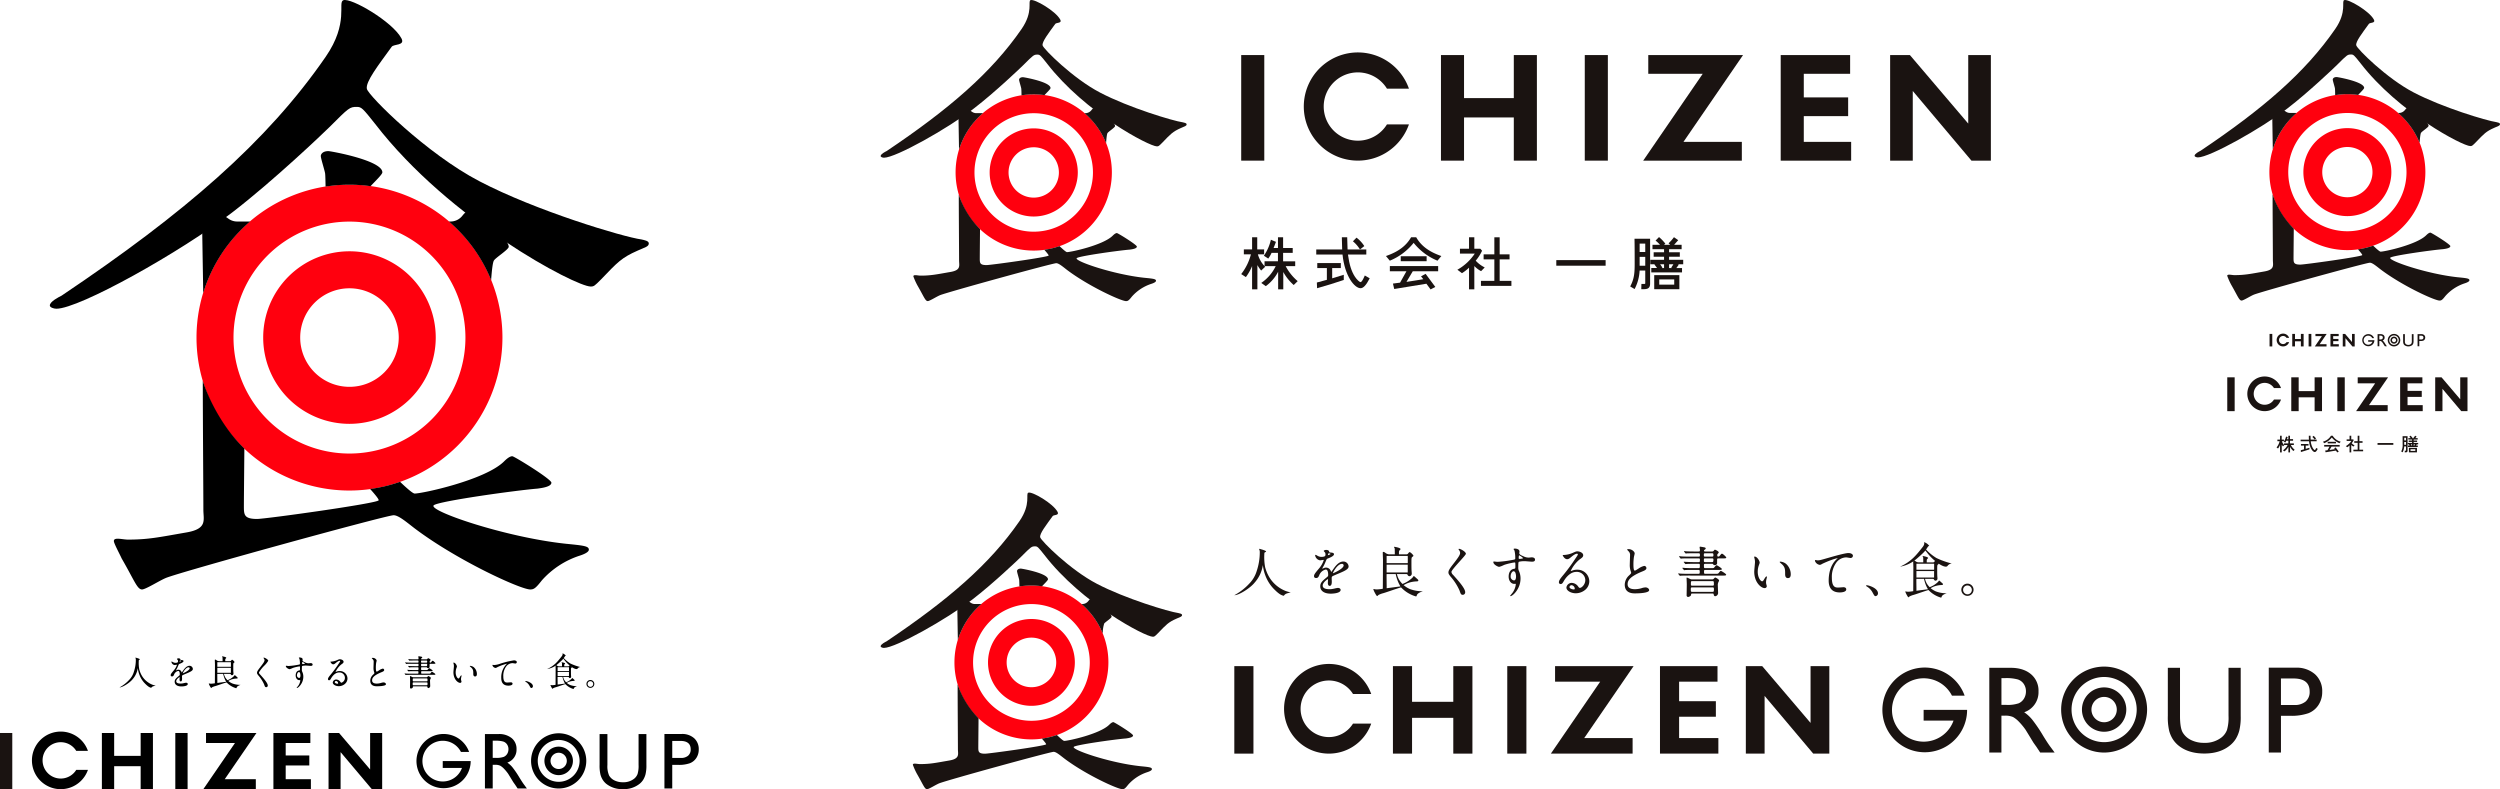 <svg xmlns="http://www.w3.org/2000/svg" width="1026" height="323.879" viewBox="0 0 1026 323.879">
  <g id="グループ_34208" data-name="グループ 34208" transform="translate(-170 -9362.44)">
    <g id="グループ_2387" data-name="グループ 2387" transform="translate(-133.78 82.856)">
      <g id="グループ_2363" data-name="グループ 2363" transform="translate(303.78 9279.585)">
        <g id="グループ_2360" data-name="グループ 2360" transform="translate(20.449 0)">
          <path id="パス_3836" data-name="パス 3836" d="M149.719,194.859c-1.073,0-2.682-.536-2.682-1.34,0-1.609,3.754-3.485,4.825-4.022,50.43-33.862,84.231-63.04,108.366-98,9.719-14.078,4.806-22.343,7.266-23.248,3.111-1.147,20.09,8.722,23.82,15.613,1.686,3.118-3.109,2.284-3.981,3.494-5.414,7.5-10.827,14.4-10.178,17.287.633,2.822,24.557,26.683,46.272,37.942,23.053,12.063,58.707,22.786,66.48,23.859,1.073.267,2.949.535,2.949,1.607,0,1.342-1.609,1.609-4.556,2.949-6.7,2.949-8.31,4.825-15.014,11.8-2.678,2.68-2.947,2.949-4.287,2.949-6.167,0-57.9-27.075-88.464-66.749-5.092-6.434-5.629-6.97-7.505-6.97-2.949,0-3.216.269-11.259,8.31-2.413,2.413-23.115,22.116-39.674,34.849-21.5,16.535-63,39.674-72.378,39.674" transform="translate(-147.037 -68.158)"/>
          <path id="パス_3837" data-name="パス 3837" d="M244.048,236.8a62.778,62.778,0,1,1,62.778-62.78,62.85,62.85,0,0,1-62.778,62.78m0-110.372a47.594,47.594,0,1,0,47.592,47.592,47.647,47.647,0,0,0-47.592-47.592" transform="translate(-121.073 -35.483)" fill="#ff000e"/>
          <path id="パス_3838" data-name="パス 3838" d="M232.242,197.62a35.407,35.407,0,1,1,35.406-35.41,35.448,35.448,0,0,1-35.406,35.41m0-55.63a20.221,20.221,0,1,0,20.22,20.22,20.243,20.243,0,0,0-20.22-20.22" transform="translate(-109.267 -23.677)" fill="#ff000e"/>
          <path id="パス_3839" data-name="パス 3839" d="M212.233,117.985a62.513,62.513,0,0,1,18.472-.16c1.686-1.875,4.836-4.8,4.836-5.682,0-4.918-21.239-8.718-22.13-8.718-2.462,0-3.13,1.343-3.13,2.012,0,1.118,1.788,6.483,1.788,7.38.077.8.13,2.806.164,5.168" transform="translate(-99.07 -41.41)"/>
          <path id="パス_3840" data-name="パス 3840" d="M249.087,117.361c-1.37,0-2.017.315-3.424,2.071a6.153,6.153,0,0,1-4.8,2.314h-.693a62.859,62.859,0,0,1,17.337,24.068c.318-4.482.714-7.561,1.19-8.108.672-1.12,6.037-4.472,6.037-5.592,0-3.13-11.847-14.753-15.65-14.753" transform="translate(-76.398 -30.84)"/>
          <path id="パス_3841" data-name="パス 3841" d="M202.266,122.134h-5.295a6.02,6.02,0,0,1-3.4-1.043c-.329-.225-.645-.447-.951-.661-4.918-3.353-5.81-3.577-7.375-3.577-2.015,0-2.683.447-2.683,3.127,0,2.62.251,17.5.489,31.5a62.762,62.762,0,0,1,19.214-29.343" transform="translate(-120.092 -31.225)"/>
          <path id="パス_3842" data-name="パス 3842" d="M347.487,223.88c-25.061-2.678-56.889-13.645-54.2-15.807,2.117-1.7,33.625-6.1,42.558-6.826,1.737-.244,5.706-.73,5.706-2.435,0-1.461-15.281-10.851-16.026-10.851-1.24,0-2.729,1.461-3.473,2.193-7.693,7.549-33.4,13.121-36.623,13.121-.689,0-2.94-1.9-5.989-4.818a62.385,62.385,0,0,1-12.269,2.945c1.544,1.748,3.652,4.166,3.482,4.648-.45,1.263-46.409,7.651-49.882,7.651-5.46,0-5.427-1.808-5.427-5.462,0-2.444.127-15,.2-23.463-7.41-7.025-13.776-17.794-17.066-27.706,0,13.427.241,46.09.241,52.875,0,4.139,1.762,7.774-6.86,9.272-11.368,1.976-15.661,2.956-24.1,2.956-2.231,0-5.78-1.12-5.78.586,0,.974,2.451,5.437,3.2,7.141,5.21,9.01,6.374,12.733,8.36,12.733,1.489,0,7.123-3.614,9.793-4.721,6-2.488,90.477-25.742,93.456-25.742,1.985,0,5.075,2.645,8.549,5.325,17.368,13.15,43.546,25.139,47.515,25.139,1.489,0,2.235-.487,4.714-3.652a35.439,35.439,0,0,1,15.632-10.229c.746-.244,3.723-1.219,3.723-2.435,0-1.461-1.985-1.706-9.429-2.436" transform="translate(-135.705 -0.723)"/>
        </g>
        <g id="グループ_2359" data-name="グループ 2359" transform="translate(0 268.147)">
          <path id="パス_3843" data-name="パス 3843" d="M248.585,264.84V242.5h5.6a8.076,8.076,0,0,1,5.381,1.679,5.63,5.63,0,0,1,1.989,4.542,5.584,5.584,0,0,1-3.772,5.5,9.89,9.89,0,0,1,2.094,1.92,38.789,38.789,0,0,1,2.879,4.236q1.166,1.9,1.871,2.863l1.182,1.6H262l-.976-1.472c-.032-.053-.095-.144-.192-.273l-.623-.879-.99-1.632-1.071-1.744a17.378,17.378,0,0,0-1.815-2.189,6.9,6.9,0,0,0-1.488-1.173,5.03,5.03,0,0,0-2.233-.359h-.834v9.721Zm4.157-19.619h-.96v7.051H253a9.054,9.054,0,0,0,3.334-.415,3.137,3.137,0,0,0,1.407-1.255,3.647,3.647,0,0,0,.5-1.911,3.423,3.423,0,0,0-.559-1.911,2.99,2.99,0,0,0-1.576-1.206,11.382,11.382,0,0,0-3.366-.352" transform="translate(-49.57 -209.392)"/>
          <path id="パス_3844" data-name="パス 3844" d="M291.346,242.5h3.214v12.68a15.02,15.02,0,0,1-.376,3.886,8.419,8.419,0,0,1-.927,2.182,6.9,6.9,0,0,1-1.352,1.558,10.253,10.253,0,0,1-6.939,2.288,10.366,10.366,0,0,1-7-2.27,7.262,7.262,0,0,1-1.352-1.576,8.226,8.226,0,0,1-.913-2.135,15.864,15.864,0,0,1-.357-3.965V242.5h3.213v12.68a9.394,9.394,0,0,0,.719,4.38,5.115,5.115,0,0,0,2.191,1.975,7.593,7.593,0,0,0,3.469.744,7.025,7.025,0,0,0,4.637-1.486,4.6,4.6,0,0,0,1.359-1.889,11.636,11.636,0,0,0,.415-3.724Z" transform="translate(-29.276 -209.392)"/>
          <path id="パス_3845" data-name="パス 3845" d="M290.478,264.855V242.484h7.083a7.307,7.307,0,0,1,5.1,1.727,5.958,5.958,0,0,1,1.9,4.637,6.2,6.2,0,0,1-.976,3.455,5.585,5.585,0,0,1-2.669,2.182,13.579,13.579,0,0,1-4.86.679h-2.369v9.691ZM297,245.331h-3.311v6.988h3.5a4.446,4.446,0,0,0,3.007-.92,3.3,3.3,0,0,0,1.055-2.631q0-3.437-4.254-3.438" transform="translate(-17.796 -209.406)"/>
          <path id="パス_3846" data-name="パス 3846" d="M255.142,253.73h-11.46v2.824h7.885a8.353,8.353,0,1,1-.411-6.566H254.5a11.124,11.124,0,1,0,.649,3.76l0-.018" transform="translate(-61.981 -209.53)"/>
          <path id="パス_3847" data-name="パス 3847" d="M270.682,264.977a11.328,11.328,0,1,1,11.328-11.328,11.341,11.341,0,0,1-11.328,11.328m0-19.916a8.588,8.588,0,1,0,8.588,8.588,8.6,8.6,0,0,0-8.588-8.588" transform="translate(-41.402 -209.53)"/>
          <path id="パス_3848" data-name="パス 3848" d="M268.319,257.133a5.848,5.848,0,1,1,5.849-5.849,5.855,5.855,0,0,1-5.849,5.849m0-9.188a3.34,3.34,0,1,0,3.339,3.339,3.343,3.343,0,0,0-3.339-3.339" transform="translate(-39.039 -207.166)"/>
          <path id="パス_3849" data-name="パス 3849" d="M175.1,251.654H164.227v-9.4h-5.041v23.062h5.041v-9.434H175.1v9.434h5.041V242.252H175.1Z" transform="translate(-117.374 -209.582)"/>
          <rect id="長方形_3741" data-name="長方形 3741" width="5.041" height="23.062" transform="translate(71.95 32.67)"/>
          <rect id="長方形_3742" data-name="長方形 3742" width="5.041" height="23.062" transform="translate(0 32.67)" fill="#1a1311"/>
          <path id="パス_3850" data-name="パス 3850" d="M183.969,242.252v4.1h11.891l-13,18.963h21.548v-4.1H191.653l13.016-18.965Z" transform="translate(-99.419 -209.582)"/>
          <path id="パス_3851" data-name="パス 3851" d="M204.26,255.591h9.689v-4.1H204.26v-5.143h10.122v-4.1H199.219v23.062H214.6v-4.1H204.26Z" transform="translate(-87.011 -209.582)"/>
          <path id="パス_3852" data-name="パス 3852" d="M229.148,242.252v14.968l-12.742-14.968h-4.319v23.062h4.945V250.1l12.821,15.216h4.24V242.252Z" transform="translate(-77.251 -209.582)"/>
          <path id="パス_3853" data-name="パス 3853" d="M161.032,257.646a7.458,7.458,0,1,1,0-7.808h4.8a11.82,11.82,0,1,0,0,7.808Z" transform="translate(-129.748 -209.831)"/>
          <path id="パス_3854" data-name="パス 3854" d="M182.987,227.885c-1.25,0-2.163,1.3-2.652,1.994l-.007.009a8.874,8.874,0,0,1-.552.758c-.021-.033-.062-.137-.107-.246a1.321,1.321,0,0,0-1.24-.906,1.362,1.362,0,0,0-.568.118,2.863,2.863,0,0,1-.426.157c-.012,0-.021,0-.021-.021,0-.042.019-.076.07-.167l.025-.046a11.452,11.452,0,0,0,.768-1.568c.313-.74.322-.754.521-.835l.032-.014c.67-.266,1.679-.67,1.679-1.164,0-.338-.57-.413-.672-.413-.573-.044-.594-.074-.6-.227-.032-.357-.431-.484-.761-.484-.227,0-.661.106-.661.269,0,.067.091.165.23.309a1.236,1.236,0,0,1,.114.127,1.144,1.144,0,0,1,.111.491c0,.288,0,.645-1.129.645a2.144,2.144,0,0,1-.92-.258c-.021-.011-.062-.033-.113-.063a1.584,1.584,0,0,0-.443-.213c-.121,0-.121.095-.121.135a1.552,1.552,0,0,0,1.3,1.312,3.838,3.838,0,0,0,.412-.056,4.366,4.366,0,0,1,.44-.06c.046,0,.12.007.12.067a6.707,6.707,0,0,1-1.2,2.133l-.049.058c-.936,1.108-1.322,1.569-1.322,2.008,0,.341.193.515.577.515.484,0,.651-.39.8-.732A2.4,2.4,0,0,1,178.331,230c.533,0,.644.777.644,1.426a.587.587,0,0,1-.2.48c-1.3,1.069-1.889,1.558-1.889,2.52,0,1.21,1.045,1.933,2.791,1.933.106,0,2.578-.011,2.578-.992,0-.387-.438-.529-.732-.529a7.468,7.468,0,0,0-.841.165c-.206.046-.382.086-.459.1a4.439,4.439,0,0,1-.9.084c-1.192,0-1.8-.323-1.8-.964,0-.807,1.243-1.676,1.34-1.686.046,0,.063.037.063.137l-.005.109c-.012.206-.037.637-.037.746,0,.232.046.775.477.775.373,0,.561-.369.561-1.094,0-.067-.007-.253-.014-.434s-.014-.371-.014-.436c0-.315.019-.447.225-.577.174-.109,1-.457,1.605-.71.265-.113.5-.209.6-.259l.072-.032c.869-.385,1.95-.863,1.95-1.549a1.385,1.385,0,0,0-1.37-1.328m.062,1.022c0,.9-2.664,2.045-2.8,2.078-.019,0-.019-.033-.019-.033,0-.192,1.192-2.441,2.363-2.441a.406.406,0,0,1,.459.4m-4.143-2.752c0-.062.06-.427.22-.427s.445.04.445.181c0,.109-.54.285-.663.31,0-.016,0-.042,0-.063" transform="translate(-105.197 -222.797)"/>
          <path id="パス_3855" data-name="パス 3855" d="M199.993,225.976c0-.561-1.41-1.312-1.783-1.312-.048,0-.105,0-.128.046-.04.062,0,.134.042.215a1.328,1.328,0,0,1,.348.819c0,.513-.5,1.25-1.92,3.063-.981,1.248-1.161,1.679-1.161,2.078,0,.313.118.538.564,1.1l.023.03a14.518,14.518,0,0,1,2.326,3.624l.019.06c.285.819.383,1.094.837,1.094a.647.647,0,0,0,.649-.717c0-1-1.89-3.095-3.141-4.484l-.065-.074a1.133,1.133,0,0,1-.417-.772,13.525,13.525,0,0,1,2.224-2.814,9.578,9.578,0,0,0,1.581-1.952" transform="translate(-89.914 -222.921)"/>
          <path id="パス_3856" data-name="パス 3856" d="M212.267,226.936c-.055,0-.218.016-.389.033s-.39.039-.462.039a3.049,3.049,0,0,1-1.236-.287c-.865-.375-1.227-.58-1.227-.879,0-.033.016-.132.028-.22a2.107,2.107,0,0,0,.03-.23c0-.522-.63-.76-1.215-.76-.1,0-.334,0-.334.137a.626.626,0,0,0,.135.244.88.88,0,0,1,.107.172,8.826,8.826,0,0,1,.2,1.959c0,.346-.06.357-.793.485a28.815,28.815,0,0,1-3.856.492c-.149,0-.582-.051-.842-.081-.079-.009-.142-.018-.176-.019l-.007,0-.007,0a.189.189,0,0,0-.1.179c0,.622,1.2,1.238,1.528,1.238a4.828,4.828,0,0,0,1.045-.382c.214-.093.4-.174.485-.2a17.462,17.462,0,0,1,2.5-.577c.239,0,.248.032.248.832,0,.735,0,.795-.366.848-1.307.207-1.408,1.611-1.408,2.036,0,1.1.638,1.934,1.484,1.934.023,0,.086-.009.153-.016s.127-.014.146-.014c.044,0,.105.018.105.167a4.7,4.7,0,0,1-.79,2.108c-.046.067-.2.253-.343.434-.345.427-.345.432-.345.455a.1.1,0,0,0,.107.093c.506,0,2.62-1.852,2.62-4.642a4.7,4.7,0,0,0-.413-1.968,1.88,1.88,0,0,1-.183-.928c0-1.254.026-1.454.206-1.532a6.518,6.518,0,0,1,1.517-.142c.13,0,.5.032.9.063s.835.069.988.069c.375,0,.8-.062.8-.543,0-.586-.76-.6-.846-.6m-2.293.2c0,.139-.661.209-.944.209-.174,0-.218-.023-.218-.239,0-.454.077-.688.127-.7l.005,0a3.656,3.656,0,0,1,1.03.733m-1.86,4.823c0,.4-.069,1.064-.531,1.064a1.006,1.006,0,0,1-.886-1.122c0-.753.461-1.3.772-1.3s.462.35.466.359a2.847,2.847,0,0,1,.179,1" transform="translate(-84.809 -222.946)"/>
          <path id="パス_3857" data-name="パス 3857" d="M216.732,229.882a3.412,3.412,0,0,0-1.261.234c-.042.014-.111.039-.178.065s-.127.047-.171.062a.077.077,0,0,1-.044-.063,8.884,8.884,0,0,1,2.256-2.94c.682-.478,1.023-.717,1.023-1.159,0-.691-.979-1.037-1.526-1.037-.322,0-.434.051-1.307.438a6.667,6.667,0,0,1-2.186.519c-.334,0-.378,0-.378.081s.455,1.036,1.145,1.036c.243,0,.445-.037,1.03-.531l.032-.026c.262-.22,1.059-.892,1.549-.892.151,0,.234.086.234.167,0,.148-.2.455-.661,1.122a46.844,46.844,0,0,1-3.206,4.357c-.974,1.161-1.131,1.514-1.131,1.908a.435.435,0,0,0,.448.441c.389,0,.545-.274.805-.726l.035-.06c.322-.566,1.514-2.416,3.3-2.416a2.222,2.222,0,0,1,2.363,2.166,2.1,2.1,0,0,1-1.44,2.049c-.167,0-.246-.1-.417-.327l-.037-.049a2.131,2.131,0,0,0-1.648-.941,1.41,1.41,0,0,0-1.442,1.21c0,.9,1.291,1.528,2.45,1.528a3.914,3.914,0,0,0,2.474-.883,2.947,2.947,0,0,0,1.111-2.282,3.109,3.109,0,0,0-3.23-3.049m-.809,5.2c-.621,0-1.185-.308-1.185-.644a.548.548,0,0,1,.561-.471.943.943,0,0,1,.828.89.2.2,0,0,1-.2.225" transform="translate(-77.352 -222.634)"/>
          <path id="パス_3858" data-name="パス 3858" d="M227.285,234.8a3.707,3.707,0,0,0-1.048.211l-.026.007a6.145,6.145,0,0,1-1.693.26c-1.285,0-1.938-.441-1.938-1.312,0-.921.466-1.966,3.839-3.355.524-.207,1.117-.443,1.117-.9a.591.591,0,0,0-.577-.573,4.147,4.147,0,0,0-1.481.687l-.056.035c-.7.45-.791.508-.976.508-.332,0-.332-1.226-.332-1.686a14.229,14.229,0,0,1,.127-1.906c.009-.044.032-.137.058-.246a5.545,5.545,0,0,0,.142-.688c0-.433-.719-1.122-1.57-1.122-.07,0-.419.005-.419.109,0,.055.028.086.311.389l.039.042a1.326,1.326,0,0,1,.415,1.148c0,.193-.018.733-.037,1.256-.018.5-.033.972-.033,1.134a4.766,4.766,0,0,0,.244,1.707,3.775,3.775,0,0,1,.125.436c0,.169-.164.341-.6.756a3.354,3.354,0,0,0-1.09,2.372c0,2.311,2.07,2.311,2.748,2.311.615,0,3.686-.04,3.686-.848,0-.383-.464-.731-.974-.731" transform="translate(-69.866 -222.883)"/>
          <path id="パス_3859" data-name="パス 3859" d="M237.037,228.863h1.7c.153,0,.222,0,.283.088a.52.52,0,0,0,.469.26.652.652,0,0,0,.6-.373l0-1.127c0-.26.192-.281.4-.281h1.206c.5,0,.8,0,.8-.239,0-.1-.452-.526-.471-.543-.181-.167-.5-.45-.644-.45-.169,0-.2.046-.554.48l-.044.056c-.153.2-.23.218-.4.218-.243,0-.26-.16-.26-.383a.4.4,0,0,1,.118-.338c.229-.236.266-.271.266-.373,0-.329-.906-.717-.988-.717-.114,0-.2.116-.3.248l-.009.014a.535.535,0,0,1-.468.216h-1.7c-.229,0-.419-.016-.419-.209a.256.256,0,0,1,.113-.218l.047-.032c.165-.116.3-.208.3-.345,0-.2-.239-.267-.311-.281-.23-.056-1.066-.19-1.131-.19a.151.151,0,0,0-.165.167c0,.035.018.16.039.3s.047.338.047.39c0,.38-.063.413-.39.413h-1.164c-.631,0-1.212-.012-1.945-.044-.039,0-.165-.014-.287-.026-.139-.016-.283-.032-.338-.032a.074.074,0,0,0-.079.081c0,.035.051.093.065.109l.269.332c.04.056.107.116.156.116a1.057,1.057,0,0,0,.123-.018,1.229,1.229,0,0,1,.176-.026l.169,0c.227-.009.7-.025,1.62-.025h1.234c.329,0,.39.079.39.5,0,.383-.113.383-.36.383h-2.485c-.633,0-1.213-.012-1.94-.042-.088-.016-.528-.06-.631-.06a.085.085,0,0,0-.093.081c0,.021.016.037.035.058a.264.264,0,0,1,.044.051l.269.332.007.011c.04.055.079.105.151.105a2.059,2.059,0,0,0,.3-.044l.162,0c.223-.009.688-.025,1.621-.025h2.543c.375,0,.375.121.375.411,0,.462,0,.573-.375.573h-1.236c-.577,0-1.1-.023-1.7-.047l-.241-.011c-.039,0-.167-.011-.288-.021-.139-.011-.283-.023-.336-.023-.026,0-.079,0-.079.065,0,.042.005.049.065.125l.267.331a.225.225,0,0,0,.158.1c.023,0,.086-.009.153-.016s.127-.014.148-.014c.179-.014.554-.044,1.8-.044h1.321c.283,0,.332.105.332.327,0,.76-.009.818-.376.818H233.6c-.63,0-1.212-.014-1.938-.044-.088-.014-.543-.058-.631-.058a.084.084,0,0,0-.093.081c0,.025.021.051.079.109l.267.331c.023.035.077.118.158.118a2.367,2.367,0,0,0,.3-.044l.167,0c.223-.009.688-.025,1.621-.025h1.632c.311,0,.362.1.362.427,0,.461,0,.6-.348.6H232.5c-.633,0-1.213-.012-1.945-.042-.051,0-.2-.018-.331-.032s-.251-.026-.3-.026c-.081,0-.093.049-.093.079s.014.039.033.065l.033.046.285.334.023.028c.03.037.067.084.116.084a1.174,1.174,0,0,0,.148-.019,1.342,1.342,0,0,1,.165-.023c.032,0,.079,0,.151-.005.225-.007.691-.025,1.637-.025h9.256c.5,0,.8,0,.8-.239s-1.284-.992-1.372-.992c-.148,0-.2.054-.6.549-.186.218-.227.218-.881.218h-2.583c-.4,0-.4-.086-.4-.572,0-.332,0-.455.375-.455h3.534c.492,0,.79,0,.79-.239,0-.209-1.257-.993-1.358-.993-.146,0-.215.06-.61.536-.188.232-.239.232-.865.232h-1.505c-.39,0-.39-.049-.39-.862,0-.283.2-.283.419-.283m0-1.433h1.718c.158,0,.375,0,.375.3,0,.688-.169.688-.4.688h-1.69c-.253,0-.433-.021-.433-.283,0-.7,0-.7.433-.7m1.732-.464h-1.76c-.3,0-.419,0-.419-.383,0-.443.025-.5.433-.5h1.732c.36,0,.36.148.36.586,0,.274-.179.3-.346.3" transform="translate(-63.794 -223.164)"/>
          <path id="パス_3860" data-name="パス 3860" d="M238.637,228.965c-.065,0-.169.1-.322.262a1.412,1.412,0,0,1-.137.134.7.7,0,0,1-.436.111h-5.124a1.4,1.4,0,0,1-.622-.127,8.086,8.086,0,0,0-.8-.366c-.107,0-.107.132-.107.181,0,.07.011.325.023.622.016.389.035.83.035.985,0,.239-.012.893-.023,1.525-.011.6-.021,1.162-.021,1.359a.4.4,0,0,0,.392.441c.311,0,.774-.316.774-.526l0-.026c.014-.193.025-.346.288-.346h5.325c.229,0,.324,0,.362.246.025.139.083.464.4.464a.892.892,0,0,0,.76-.8c0-.019-.005-.156-.016-.419-.021-.506-.054-1.352-.054-1.553a1.713,1.713,0,0,1,.153-.953c.156-.309.174-.355.174-.422,0-.306-.9-.79-1.03-.79m-6.077,2.608h5.353c.334,0,.39.072.39.513,0,.659-.1.659-.419.659H232.59c-.322,0-.39-.023-.39-.645,0-.422.035-.528.36-.528m5.353-.45h-5.266c-.269,0-.419,0-.419-.311,0-.823,0-.89.362-.89h5.295c.4,0,.4.065.4.876,0,.3-.155.325-.375.325" transform="translate(-62.839 -219.66)"/>
          <path id="パス_3861" data-name="パス 3861" d="M246.687,227.143a2.773,2.773,0,0,0-1.472-.559c-.1,0-.164.046-.164.109s.142.2.485.494c.091.079.172.148.206.183.742.758.742,1.357.742,2.553,0,.832.4,1.008.733,1.008.494,0,.746-.334.746-.994a3.677,3.677,0,0,0-1.277-2.794" transform="translate(-52.249 -221.465)"/>
          <path id="パス_3862" data-name="パス 3862" d="M244.578,231.208c0-.076-.04-.153-.107-.153-.167,0-.468.506-.471.512-.429.728-.473.779-.693.779-.4,0-1.143-1.025-1.143-2.485A5.137,5.137,0,0,1,242.5,228c.035-.1.063-.185.086-.25a.928.928,0,0,0,.086-.341c0-.42-.659-1.586-1.328-1.586-.048,0-.121.025-.121.093a1.459,1.459,0,0,0,.09.411l.025.092a4.121,4.121,0,0,1,.1.83c0,.183-.049.719-.1,1.238-.051.55-.1,1.118-.1,1.326,0,2.8,1.806,4.324,2.733,4.324a.54.54,0,0,0,.577-.485,2.53,2.53,0,0,0-.093-.4l-.023-.086a1.946,1.946,0,0,1-.083-.568,4.1,4.1,0,0,1,.183-1.09,1.793,1.793,0,0,0,.044-.3" transform="translate(-55.151 -222.039)"/>
          <path id="パス_3863" data-name="パス 3863" d="M259.175,225.3a34.931,34.931,0,0,0-5.286,1.256l-.176.049a8.9,8.9,0,0,1-2.757.622,1.283,1.283,0,0,1-.134-.026c-.232-.051-.4-.083-.448-.019s-.046.188.026.343a1.562,1.562,0,0,0,1.208.89,1.048,1.048,0,0,0,.515-.193,18.183,18.183,0,0,1,4.2-1.544h.035c-.06.062-.243.215-.315.269a7.622,7.622,0,0,0-2.086,5.6c0,2.08.992,3.135,2.947,3.135.172,0,1.683-.021,1.683-.8,0-.359-.278-.571-.746-.571-.049,0-.259.014-.5.033-.322.023-.725.053-.846.053-.675,0-1.7,0-1.7-2.557a6.391,6.391,0,0,1,1.226-4.094,3.35,3.35,0,0,1,2.557-1.3c.081,0,.322.039.556.077.251.04.512.083.608.083a.605.605,0,0,0,.6-.573c0-.536-.7-.732-1.173-.732" transform="translate(-48.239 -222.44)"/>
          <path id="パス_3864" data-name="パス 3864" d="M258.192,230.126c-.132,0-.193.072-.193.137,0,.044.055.1.2.2l.012.009A4.049,4.049,0,0,1,259.694,232c.471.877.533.99.855.99a.73.73,0,0,0,.591-.732c0-1.393-2.467-2.136-2.947-2.136" transform="translate(-42.43 -218.779)"/>
          <path id="パス_3865" data-name="パス 3865" d="M273.892,229.888a1.609,1.609,0,0,0-1.613,1.63,1.612,1.612,0,1,0,1.613-1.63m1.155,1.658a1.15,1.15,0,0,1-1.141,1.152,1.17,1.17,0,0,1-1.157-1.18,1.13,1.13,0,0,1,1.129-1.152,1.164,1.164,0,0,1,1.169,1.18" transform="translate(-31.599 -218.96)"/>
          <path id="パス_3866" data-name="パス 3866" d="M175.437,235.083a8.933,8.933,0,0,1-1.53-1.187,8.523,8.523,0,0,1-1.44-1.836,10.074,10.074,0,0,1-1.064-2.624,14.583,14.583,0,0,1-.186-3.545.3.3,0,0,1,.116-.287,1.439,1.439,0,0,0,.3-.171c.23-.186-.807-.51-1.1-.6-.165-.049-.478-.144-.626-.172a.061.061,0,0,0-.072.076c.033.123.121.357.137.436a2.491,2.491,0,0,1,.03.434,15.554,15.554,0,0,1-.811,4.9,7.949,7.949,0,0,1-1.957,3.322,15.193,15.193,0,0,1-3.946,3.065c1.261,0,4.219-1.9,5.347-3.315a8.956,8.956,0,0,0,2.179-4.642,11.019,11.019,0,0,0,.672,2.8,10.277,10.277,0,0,0,1.176,2.24,9.924,9.924,0,0,0,1.343,1.556,9.111,9.111,0,0,0,1.2,1.027,3.5,3.5,0,0,0,.986.464.21.21,0,0,0,.218-.077,1.448,1.448,0,0,1,.519-.441,5.064,5.064,0,0,1,1.238-.315c-.181-.058-1-.278-1.4-.429a8.915,8.915,0,0,1-1.342-.679" transform="translate(-114.257 -222.921)"/>
          <path id="パス_3867" data-name="パス 3867" d="M192.109,234.458s.717-.387,1.055-.512a7.53,7.53,0,0,1,2.295-.462l.047,0c.35-.026.482-.035.482-.26,0-.149-.07-.209-.61-.677l-.039-.033a4.743,4.743,0,0,0-.45-.4.249.249,0,0,0-.106-.016c-.053,0-.132.113-.23.26a1.106,1.106,0,0,1-.067.1,7.454,7.454,0,0,1-2.678,1.7,6.125,6.125,0,0,1-.86-1.073,5.057,5.057,0,0,1-.538-1.27c-.07-.253-.077-.262-.077-.262h2.4c.118,0,.334,0,.417.167l.018.033a.55.55,0,0,0,.468.369.67.67,0,0,0,.631-.717c0-.069-.016-.253-.03-.431s-.028-.331-.028-.389c-.028-.5-.028-1.569-.028-2.145,0-1.108.046-1.21.141-1.322a1.118,1.118,0,0,1,.164-.144c.137-.107.225-.183.225-.229,0-.2-.756-.979-1.016-.979-.135,0-.4.373-.4.373a.521.521,0,0,1-.517.211h-1.89s0-.16,0-.436a1.739,1.739,0,0,1,.056-.477,1.247,1.247,0,0,1,.164-.19c.13-.137.209-.225.209-.269,0-.338-1.365-.575-1.433-.586-.157-.021-.229-.046-.283-.005s.056.188.113.29a.657.657,0,0,1,.07.346c0,.241.014.672.014.846,0,.39,0,.48,0,.48h-1.549a1.765,1.765,0,0,1-.964-.406c-.313-.218-.375-.236-.482-.236-.146,0-.186.047-.186.22s.016.619.03,1.057c.014.41.026.8.026.93,0,.761-.042,7.5-.042,7.5s-.155.039-.431.077l-.262.028a7.449,7.449,0,0,1-.881.074,3.128,3.128,0,0,1-.538-.044,1.8,1.8,0,0,0-.264-.058.106.106,0,0,0-.116.118,5.759,5.759,0,0,0,.411.913c.2.376.461.825.593.825.047,0,.127-.077.236-.186a1,1,0,0,1,.114-.107,6.721,6.721,0,0,1,1.3-.48c.362-.1,1.542-.5,2.583-.856.93-.318,2.05-.668,2.05-.668s.086.086.368.359l.023.023a8.684,8.684,0,0,0,3.519,2c.174,0,.2-.079.273-.332.028-.1.19-.473,1.067-.839a3.968,3.968,0,0,1,.552-.2,9.232,9.232,0,0,1-3.461-.577,6.7,6.7,0,0,1-1.656-1.034m-4.475-6.737v-.95H193.2a3.909,3.909,0,0,1,.016.408v1.067a4.154,4.154,0,0,1-.016.422h-5.565Zm0,2.4v-1.036H193.2v2.043h-5.565Zm0,5.168s.014-.241.014-.376c0-.206-.011-1.05-.018-1.727-.005-.485-.011-.9-.011-.976,0-.438.014-.656.014-.656h2.4s.021.076.063.294a11.23,11.23,0,0,0,.54,1.686l.005.011c.03.083.127.294.23.517.12.26.408.746.408.746Z" transform="translate(-98.449 -223.15)"/>
          <path id="パス_3868" data-name="パス 3868" d="M264.724,236.62c.039,0,.106-.065.2-.156a.722.722,0,0,1,.1-.09,5.53,5.53,0,0,1,1.087-.4c.3-.083,1.291-.42,2.161-.717.779-.267,1.718-.559,1.718-.559s.072.072.308.3l.019.018a7.239,7.239,0,0,0,2.944,1.679c.146,0,.171-.067.229-.278.023-.088.158-.4.893-.7a3.338,3.338,0,0,1,.462-.165,7.677,7.677,0,0,1-2.9-.482,5.625,5.625,0,0,1-1.386-.865s.6-.324.883-.429a6.3,6.3,0,0,1,1.92-.387l.04,0c.294-.023.4-.03.4-.218,0-.125-.058-.176-.51-.568l-.032-.028a4.138,4.138,0,0,0-.378-.332.189.189,0,0,0-.086-.014c-.046,0-.113.095-.193.218-.025.037-.046.069-.056.081a6.254,6.254,0,0,1-2.242,1.424,5.152,5.152,0,0,1-.719-.9,4.162,4.162,0,0,1-.45-1.062,2.065,2.065,0,0,0-.067-.22h2.006c.1,0,.28,0,.348.141l.014.026a.461.461,0,0,0,.392.309.561.561,0,0,0,.529-.6c0-.056-.014-.211-.026-.36s-.023-.278-.023-.325c-.023-.415-.023-1.314-.023-1.8,0-.927.037-1.013.118-1.106a.779.779,0,0,1,.135-.121c.114-.09.19-.153.19-.192,0-.171-.633-.819-.851-.819-.113,0-.334.311-.334.311a.437.437,0,0,1-.434.178h-1.581s0-.134,0-.366a1.493,1.493,0,0,1,.046-.4,1.1,1.1,0,0,1,.137-.16c.109-.116.176-.188.176-.225,0-.283-1.143-.482-1.2-.491-.13-.018-.192-.037-.237,0s.048.158.1.243a.561.561,0,0,1,.058.288c0,.2.012.564.012.709,0,.327,0,.4,0,.4h-1.3a1.486,1.486,0,0,1-.807-.339c-.262-.183-.313-.2-.4-.2-.123,0-.156.04-.156.185s.014.517.026.884c.011.343.021.666.021.777,0,.638-.035,6.281-.035,6.281a3.536,3.536,0,0,1-.36.065l-.218.023a5.957,5.957,0,0,1-.739.062,2.654,2.654,0,0,1-.45-.035,1.285,1.285,0,0,0-.22-.049.09.09,0,0,0-.1.1,4.764,4.764,0,0,0,.345.763c.165.315.385.691.5.691m2.086-8.852h4.658s.012.113.012.343V229c0,.239-.012.355-.012.355h-4.658v-1.59Zm0,1.932h4.658v1.711h-4.658V229.7Zm0,2.066h2.006s.018.063.053.246a9.464,9.464,0,0,0,.452,1.412l0,.009c.026.069.107.244.193.433.1.218.341.624.341.624l-3.049.4s.012-.2.012-.315c0-.172-.009-.877-.016-1.445,0-.406-.009-.756-.009-.816,0-.368.012-.55.012-.55" transform="translate(-37.967 -222.096)"/>
          <path id="パス_3869" data-name="パス 3869" d="M263.1,230.121v0a9.212,9.212,0,0,0,3.754-1.591c.957-.735,2.14-1.862,2.274-2a6.608,6.608,0,0,0,.6-.659l.014-.021.016.019s.181.222.471.586a13.458,13.458,0,0,0,2.919,2.791c.993.68,1.832.988,2.246.823a.449.449,0,0,0,.211-.174,1.674,1.674,0,0,1,.5-.434,2.109,2.109,0,0,1,.6-.183,20.872,20.872,0,0,1-4.041-1.44,13.055,13.055,0,0,1-2.719-2.223l-.011-.011.009-.012c0-.005.251-.406.559-.832a.21.21,0,0,1,.121-.053c.049-.011.105-.023.119-.053s0-.042-.014-.074a2.684,2.684,0,0,0-1.287-.913h0a.053.053,0,0,0-.042.014l.009.032c.042.13.171.529-.345,1.189-1.741,2.221-3,3.826-5.968,5.214" transform="translate(-38.559 -223.673)"/>
        </g>
      </g>
      <g id="グループ_2385" data-name="グループ 2385" transform="translate(665.198 9279.585)">
        <g id="グループ_2384" data-name="グループ 2384" transform="translate(147.973 21.513)">
          <path id="パス_3940" data-name="パス 3940" d="M92.725,23.733H72.3V6.068h-9.47V49.4H72.3V31.672H92.725V49.4H102.2V6.068H92.725Z" transform="translate(19.149 -4.985)" fill="#1a1311"/>
          <rect id="長方形_6442" data-name="長方形 6442" width="9.473" height="43.329" transform="translate(141 1.084)" fill="#1a1311"/>
          <rect id="長方形_6443" data-name="長方形 6443" width="9.473" height="43.329" transform="translate(0 1.084)" fill="#1a1311"/>
          <path id="パス_3941" data-name="パス 3941" d="M87.207,6.068v7.7h22.339L85.121,49.4h40.485V41.7H101.647L126.1,6.068Z" transform="translate(79.853 -4.985)" fill="#1a1311"/>
          <path id="パス_3942" data-name="パス 3942" d="M109.75,31.132h18.205v-7.7H109.75V13.769h19.017v-7.7h-28.49V49.4h28.911V41.7H109.75Z" transform="translate(121.134 -4.985)" fill="#1a1311"/>
          <path id="パス_3943" data-name="パス 3943" d="M144.391,6.068V34.19L120.451,6.068h-8.114V49.4h9.291V20.807L145.713,49.4h7.969V6.068Z" transform="translate(153.982 -4.984)" fill="#1a1311"/>
          <path id="パス_3944" data-name="パス 3944" d="M81.839,35.317a14.014,14.014,0,1,1,0-14.668h9.023a22.2,22.2,0,1,0,0,14.668Z" transform="translate(-22.024 -5.777)" fill="#1a1311"/>
        </g>
        <g id="グループ_2383" data-name="グループ 2383" transform="translate(147.973 97.3)">
          <path id="パス_3945" data-name="パス 3945" d="M59.072,38h3.906V36.008H58.014V32.548h3.943V30.56H58.014V26.151H55.907V30.56H54.1c.328-.8.875-2.245.9-2.316l.082-.22-2.085-.875-.06.283a19.046,19.046,0,0,1-2.677,6.085l-.142.2,1.795,1.166.134-.186a11.7,11.7,0,0,0,1.233-2.152h2.618v3.459h-5.5V38a11.66,11.66,0,0,1-2.733-4.845H50.22V31.115H47.394V26.151H45.287v4.964H41.9v2.037h2.9a21.857,21.857,0,0,1-3.828,7.894l-.156.209,1.918,1.236.134-.182a21.353,21.353,0,0,0,2.417-4.338v9.54h2.175v-9.95A15.625,15.625,0,0,0,48.839,39.6L49,39.81l1.638-1.549-.153-.175c-.026-.03-.052-.056-.074-.086h4.562a17.487,17.487,0,0,1-5.649,6.684l-.272.2L50.909,46.2l.142-.1a16.945,16.945,0,0,0,4.927-5.816V47.51h2.108V40.394A19.6,19.6,0,0,0,62.2,45.589l.171.156,1.624-1.594L63.8,43.98A20.439,20.439,0,0,1,59.072,38" transform="translate(-40.818 -26.07)" fill="#1a1311"/>
          <path id="パス_3946" data-name="パス 3946" d="M55.88,30.823l.145.22L57.8,29.65l-.13-.19a13.4,13.4,0,0,0-2.9-3.135l-.171-.134-1.467,1.5.194.168a13.123,13.123,0,0,1,2.555,2.964" transform="translate(-7.278 -25.96)" fill="#1a1311"/>
          <path id="パス_3947" data-name="パス 3947" d="M68.914,42.07c-.864,2.063-1.378,2.495-1.657,2.495-.369,0-1.516-1.039-2.279-2.208-1.43-2.16-2.346-5.068-2.875-9.134h7.529V31.159H61.947l-.026-.663c-.052-1.292-.127-3.057-.127-4.1v-.242h-2.2l.019,1.061c.015,1.065.03,2.264.112,3.947H49.089v2.063H59.873c.9,8.9,4.934,13.823,7.41,13.823,1.125,0,2.279-1.229,3.634-3.865l.1-.2-2-1.158Z" transform="translate(-18.29 -26.07)" fill="#1a1311"/>
          <path id="パス_3948" data-name="パス 3948" d="M55.444,31.054h3.549V28.991H49.326v2.063h3.94v4.815c-1.6.439-3.921,1.058-3.921,1.058l-.19.048.1,2.346,1.378-.406c2.629-.767,6.23-1.821,9.41-2.934l.16-.056V33.8l-4.755,1.456Z" transform="translate(-18.11 -18.334)" fill="#1a1311"/>
          <path id="パス_3949" data-name="パス 3949" d="M57.2,31.457H64c-.6,1.132-2.271,4.07-2.607,4.658L58.47,36.5l.525,2.223L72.2,36.559l1.72,2.339,1.936-1.024L71.875,32.5,70,33.524l.916,1.177c-1.218.2-4.919.834-6.893,1.1.708-1.117,1.571-2.573,2.581-4.346H77.025v-2.13H57.2Z" transform="translate(3.803 -17.419)" fill="#1a1311"/>
          <rect id="長方形_6444" data-name="長方形 6444" width="10.616" height="2.037" transform="translate(65.479 7.863)" fill="#1a1311"/>
          <path id="パス_3950" data-name="パス 3950" d="M69.267,26.271l-.071-.119H67.081l-.071.119c-1.97,3.385-5.12,5.757-9.916,7.455l-.324.115,1.586,1.91.164-.067a24.35,24.35,0,0,0,9.618-7.25,24.349,24.349,0,0,0,9.618,7.25l.164.067,1.586-1.91-.324-.115c-4.8-1.7-7.947-4.07-9.916-7.455" transform="translate(2.631 -26.067)" fill="#1a1311"/>
          <path id="パス_3951" data-name="パス 3951" d="M75.865,38.532l-.283-.153a12.533,12.533,0,0,1-3.415-2.625A17.824,17.824,0,0,0,74.715,31.8l.063-.141-.711-.8H71.6V26.151H69.427v4.711H65.7V32.85H71.78a20.733,20.733,0,0,1-6.826,6.438l-.313.182,1.884,1.408.141-.086a16.863,16.863,0,0,0,2.759-2.171v8.885H71.6V37.948a10.778,10.778,0,0,0,2.61,2.015l.16.093Z" transform="translate(24.073 -26.07)" fill="#1a1311"/>
          <path id="パス_3952" data-name="パス 3952" d="M74.916,35.215h4.059V33.156H74.916v-7H72.738v7H68.332v2.059h4.405v8.818h-5.5v2.059h12.5V44.033H74.916Z" transform="translate(31.153 -26.069)" fill="#1a1311"/>
          <rect id="長方形_6445" data-name="長方形 6445" width="20.242" height="2.294" transform="translate(129.315 9.45)" fill="#1a1311"/>
          <path id="パス_3953" data-name="パス 3953" d="M86.337,36.1H96.656V30.322H86.337Zm8.211-1.877H88.4V32.08h6.148Z" transform="translate(83.165 -14.709)" fill="#1a1311"/>
          <path id="パス_3954" data-name="パス 3954" d="M85.461,26.562c.067,2.339.067,7.254.067,9.894,0,3.571-.119,6.14-1.735,9.235l-.1.2,1.806,1.058.119-.223a18.013,18.013,0,0,0,1.936-7.362h2.316v5.139c0,.331-.115.361-.477.361-.156,0-.145,0-.212,0s-.209-.007-.641-.019l-.242-.007-.06,2.182h.249c1.884,0,3.374,0,3.374-2.305v-18.4h-6.4Zm2.108,1.743h2.3v3.433h-2.3Zm2.3,9.071h-2.3V33.757h2.3Z" transform="translate(75.95 -25.628)" fill="#1a1311"/>
          <path id="パス_3955" data-name="パス 3955" d="M93.621,34.187h4.405V32.359H93.621V31.1h5.146V29.3H95.681c.559-.626,1.516-1.709,1.516-1.709l.179-.2L95.61,26.163l-.134.2a15.767,15.767,0,0,1-1.683,1.929l-.391.4.681.6H91.529l.559-.462-.138-.182a17.182,17.182,0,0,0-2.294-2.387l-.171-.138-1.408,1.437.212.168A16.16,16.16,0,0,1,89.905,29.3h-3.1V31.1h4.752v1.255H87.291v1.828h4.267v1.255H85.9v1.832h1.88l-.171.13.216.276c.235.305.588.76.868,1.151H86.319v1.806H98.931V38.831H96.6c.369-.484.823-1.139.849-1.177l.115-.164-.216-.216h2.07V35.442h-5.8Zm1.136,4.644H93.621V37.274h1.772a12.288,12.288,0,0,1-.748,1.166l-.138.186Zm-4.007-.38c-.309-.469-.581-.86-.812-1.177h1.62v1.557h-.942l.268-.179Z" transform="translate(81.98 -26.129)" fill="#1a1311"/>
        </g>
        <g id="グループ_2382" data-name="グループ 2382" transform="translate(0 0)">
          <path id="パス_3956" data-name="パス 3956" d="M1.37,64.724c-.547,0-1.37-.276-1.37-.685,0-.823,1.918-1.78,2.465-2.052,25.761-17.3,43.028-32.207,55.357-50.062C62.786,4.731,60.277.508,61.535.046,63.125-.539,71.8,4.5,73.7,8.022c.864,1.594-1.586,1.169-2.033,1.784-2.763,3.835-5.53,7.358-5.2,8.833.324,1.441,12.545,13.629,23.638,19.382,11.775,6.163,29.987,11.64,33.961,12.188.547.138,1.5.272,1.5.823,0,.681-.819.819-2.327,1.5C119.823,54.044,119,55,115.578,58.561c-1.37,1.37-1.508,1.508-2.193,1.508-3.147,0-29.578-13.834-45.188-34.1-2.6-3.288-2.875-3.56-3.835-3.56-1.5,0-1.642.134-5.749,4.245-1.233,1.233-11.808,11.3-20.268,17.8C27.358,52.9,6.163,64.724,1.37,64.724" transform="translate(0 0.001)" fill="#1a1311"/>
          <path id="パス_3957" data-name="パス 3957" d="M40.327,74.531A32.069,32.069,0,1,1,72.4,42.462,32.1,32.1,0,0,1,40.327,74.531m0-56.381A24.312,24.312,0,1,0,64.639,42.462,24.34,24.34,0,0,0,40.327,18.15" transform="translate(22.493 28.31)" fill="#ff000e"/>
          <path id="パス_3958" data-name="パス 3958" d="M30.1,50.32A18.086,18.086,0,1,1,48.186,32.234,18.108,18.108,0,0,1,30.1,50.32m0-28.416a10.33,10.33,0,1,0,10.33,10.33A10.339,10.339,0,0,0,30.1,21.9" transform="translate(32.721 38.537)" fill="#ff000e"/>
          <path id="パス_3959" data-name="パス 3959" d="M16.254,15.944a31.745,31.745,0,0,1,9.436-.082c.864-.957,2.473-2.454,2.473-2.9,0-2.514-10.851-4.454-11.305-4.454-1.259,0-1.6.685-1.6,1.028,0,.57.912,3.31.912,3.768.041.41.067,1.434.086,2.64" transform="translate(41.554 23.175)" fill="#1a1311"/>
          <path id="パス_3960" data-name="パス 3960" d="M27.021,11.869c-.7,0-1.031.16-1.75,1.058a3.143,3.143,0,0,1-2.45,1.184h-.354A32.092,32.092,0,0,1,31.322,26.4c.164-2.286.365-3.862.611-4.141.343-.57,3.083-2.283,3.083-2.856,0-1.6-6.055-7.537-7.995-7.537" transform="translate(61.195 32.33)" fill="#1a1311"/>
          <path id="パス_3961" data-name="パス 3961" d="M18.635,14.443h-2.7a3.079,3.079,0,0,1-1.739-.532c-.168-.115-.328-.227-.484-.339-2.514-1.713-2.968-1.825-3.768-1.825-1.028,0-1.37.227-1.37,1.6,0,1.337.13,8.941.249,16.087a32.079,32.079,0,0,1,9.816-14.988" transform="translate(23.343 31.997)" fill="#1a1311"/>
          <path id="パス_3962" data-name="パス 3962" d="M98.37,55.576c-12.8-1.367-29.06-6.971-27.69-8.073,1.084-.871,17.178-3.117,21.743-3.489.886-.123,2.912-.372,2.912-1.244,0-.745-7.805-5.541-8.185-5.541-.633,0-1.4.745-1.776,1.117-3.929,3.858-17.059,6.7-18.708,6.7-.35,0-1.5-.968-3.057-2.461a31.663,31.663,0,0,1-6.267,1.5c.786.894,1.866,2.13,1.776,2.376-.231.644-23.705,3.91-25.482,3.91-2.789,0-2.77-.927-2.77-2.793,0-1.247.063-7.663.1-11.983a36.393,36.393,0,0,1-8.717-14.154c0,6.859.123,23.545.123,27.008,0,2.115.9,3.973-3.5,4.737-5.809,1.009-8,1.512-12.311,1.512-1.139,0-2.953-.573-2.953.3a27.138,27.138,0,0,0,1.631,3.649c2.662,4.6,3.258,6.5,4.271,6.5.763,0,3.642-1.843,5-2.409C17.572,61.471,60.73,49.592,62.25,49.592c1.017,0,2.6,1.352,4.368,2.722,8.874,6.718,22.246,12.839,24.275,12.839.76,0,1.139-.246,2.406-1.866a18.149,18.149,0,0,1,7.987-5.224c.38-.123,1.9-.622,1.9-1.244,0-.745-1.013-.871-4.815-1.244" transform="translate(9.816 58.421)" fill="#1a1311"/>
        </g>
      </g>
      <g id="グループ_2386" data-name="グループ 2386" transform="translate(665.198 9481.73)">
        <g id="グループ_2373" data-name="グループ 2373" transform="translate(0 0)">
          <g id="グループ_2374" data-name="グループ 2374" transform="translate(0 0)">
            <path id="パス_3963" data-name="パス 3963" d="M1.349,63.759c-.541,0-1.349-.27-1.349-.675,0-.808,1.89-1.753,2.428-2.024C27.805,44.02,44.814,29.338,56.96,11.744,61.851,4.661,59.378.5,60.616.047,62.181-.532,70.725,4.435,72.6,7.9c.85,1.569-1.566,1.149-2,1.757-2.727,3.777-5.451,7.246-5.123,8.7.318,1.422,12.359,13.428,23.283,19.093,11.6,6.071,29.546,11.468,33.457,12.006.538.137,1.483.27,1.483.811,0,.675-.808.808-2.294,1.483-3.37,1.483-4.181,2.428-7.554,5.935-1.346,1.349-1.483,1.486-2.157,1.486-3.1,0-29.139-13.626-44.514-33.59-2.565-3.239-2.835-3.507-3.777-3.507-1.486,0-1.62.134-5.667,4.181C56.524,27.47,46.106,37.386,37.772,43.794,26.949,52.115,6.071,63.759,1.349,63.759" transform="translate(0 0)" fill="#1a1311"/>
            <path id="パス_3964" data-name="パス 3964" d="M41.111,75.164A31.592,31.592,0,1,1,72.7,43.572,31.627,31.627,0,0,1,41.111,75.164m0-55.54A23.95,23.95,0,1,0,65.059,43.572,23.975,23.975,0,0,0,41.111,19.623" transform="translate(20.771 26.14)" fill="#ff000e"/>
            <path id="パス_3965" data-name="パス 3965" d="M31.665,51.944A17.818,17.818,0,1,1,49.481,34.128,17.838,17.838,0,0,1,31.665,51.944m0-27.993A10.176,10.176,0,1,0,41.841,34.128,10.189,10.189,0,0,0,31.665,23.951" transform="translate(30.218 35.584)" fill="#ff000e"/>
            <path id="パス_3966" data-name="パス 3966" d="M18.57,17.133a31.27,31.27,0,0,1,9.295-.08c.85-.945,2.434-2.418,2.434-2.861,0-2.476-10.686-4.385-11.137-4.385-1.238,0-1.575.675-1.575,1.012,0,.563.9,3.262.9,3.714.041.4.067,1.413.083,2.6" transform="translate(38.377 21.401)" fill="#1a1311"/>
            <path id="パス_3967" data-name="パス 3967" d="M30.387,13.682c-.691,0-1.015.159-1.722,1.044A3.106,3.106,0,0,1,26.25,15.89H25.9A31.638,31.638,0,0,1,34.625,28a13.665,13.665,0,0,1,.6-4.083c.337-.56,3.039-2.25,3.039-2.813,0-1.575-5.963-7.424-7.876-7.424" transform="translate(56.516 29.854)" fill="#1a1311"/>
            <path id="パス_3968" data-name="パス 3968" d="M19.794,16.2H17.131a3.034,3.034,0,0,1-1.712-.525c-.165-.115-.325-.223-.477-.334-2.476-1.687-2.924-1.8-3.714-1.8-1.012,0-1.349.223-1.349,1.572,0,1.321.127,8.808.245,15.85A31.584,31.584,0,0,1,19.794,16.2" transform="translate(21.557 29.546)" fill="#1a1311"/>
            <path id="パス_3969" data-name="パス 3969" d="M97.508,58.346C84.9,57,68.879,51.479,70.231,50.391c1.066-.856,16.922-3.068,21.416-3.433.875-.124,2.873-.369,2.873-1.225,0-.735-7.691-5.46-8.063-5.46-.627,0-1.375.735-1.75,1.1-3.869,3.8-16.8,6.6-18.428,6.6-.35,0-1.48-.955-3.017-2.422a31.485,31.485,0,0,1-6.173,1.48c.776.881,1.839,2.1,1.753,2.339-.226.636-23.353,3.85-25.1,3.85-2.746,0-2.73-.91-2.73-2.746,0-1.231.064-7.551.1-11.809a35.82,35.82,0,0,1-8.588-13.944c0,6.759.121,23.194.121,26.609,0,2.084.888,3.914-3.453,4.668-5.721.993-7.879,1.486-12.127,1.486-1.123,0-2.908-.563-2.908.293a26.933,26.933,0,0,0,1.607,3.6c2.622,4.534,3.211,6.409,4.21,6.409.748,0,3.583-1.82,4.926-2.377,3.02-1.254,45.533-12.954,47.031-12.954,1,0,2.552,1.33,4.3,2.679,8.741,6.619,21.915,12.652,23.914,12.652.748,0,1.123-.245,2.371-1.839a17.859,17.859,0,0,1,7.866-5.149c.375-.121,1.874-.611,1.874-1.225,0-.735-1-.859-4.745-1.225" transform="translate(9.067 53.949)" fill="#1a1311"/>
            <path id="パス_3970" data-name="パス 3970" d="M142.985,57.38V22.6H151.7q5.279,0,8.378,2.612a8.767,8.767,0,0,1,3.1,7.071,8.7,8.7,0,0,1-5.874,8.563,15.5,15.5,0,0,1,3.262,2.988,60.976,60.976,0,0,1,4.48,6.6q1.814,2.964,2.912,4.458L169.8,57.38h-5.925l-1.518-2.291c-.051-.083-.146-.223-.3-.423l-.971-1.371-1.543-2.539-1.664-2.714a27.151,27.151,0,0,0-2.826-3.411,10.784,10.784,0,0,0-2.32-1.827,7.819,7.819,0,0,0-3.475-.557h-1.3V57.38Zm6.472-30.545h-1.492V37.813h1.89a14.111,14.111,0,0,0,5.193-.646,4.879,4.879,0,0,0,2.189-1.957,5.666,5.666,0,0,0,.786-2.972,5.333,5.333,0,0,0-.872-2.975,4.677,4.677,0,0,0-2.453-1.881,17.655,17.655,0,0,0-5.241-.547" transform="translate(312.008 49.321)" fill="#1a1311"/>
            <path id="パス_3971" data-name="パス 3971" d="M190.922,22.6h5.005V42.345a23.527,23.527,0,0,1-.585,6.049,13.127,13.127,0,0,1-1.445,3.4,10.814,10.814,0,0,1-2.1,2.428q-4.134,3.556-10.8,3.558-6.8,0-10.905-3.532a11.376,11.376,0,0,1-2.1-2.453,12.735,12.735,0,0,1-1.419-3.325,24.646,24.646,0,0,1-.557-6.173V22.6h5V42.345q0,4.907,1.12,6.819a7.974,7.974,0,0,0,3.411,3.077,11.841,11.841,0,0,0,5.4,1.155,10.929,10.929,0,0,0,7.22-2.313,7.172,7.172,0,0,0,2.116-2.937,18.154,18.154,0,0,0,.646-5.8Z" transform="translate(362.242 49.321)" fill="#1a1311"/>
            <path id="パス_3972" data-name="パス 3972" d="M179.027,57.415V22.587h11.029A11.362,11.362,0,0,1,198,25.276a9.275,9.275,0,0,1,2.966,7.22,9.658,9.658,0,0,1-1.521,5.378,8.7,8.7,0,0,1-4.156,3.4,21.141,21.141,0,0,1-7.567,1.056h-3.688V57.415Zm10.157-30.4h-5.155V37.9h5.454a6.909,6.909,0,0,0,4.681-1.432,5.142,5.142,0,0,0,1.642-4.1q0-5.351-6.622-5.352" transform="translate(390.655 49.286)" fill="#1a1311"/>
            <path id="パス_3973" data-name="パス 3973" d="M164.593,40.209H146.751v4.4h12.277a13.006,13.006,0,1,1-.643-10.224h5.2a17.382,17.382,0,1,0,1.009,5.855v-.029" transform="translate(281.286 48.98)" fill="#1a1311"/>
            <path id="パス_3974" data-name="パス 3974" d="M169.888,57.723a17.638,17.638,0,1,1,17.638-17.638,17.66,17.66,0,0,1-17.638,17.638m0-31.01A13.371,13.371,0,1,0,183.26,40.084a13.386,13.386,0,0,0-13.371-13.371" transform="translate(332.225 48.978)" fill="#1a1311"/>
            <path id="パス_3975" data-name="パス 3975" d="M164.036,43.336a9.1,9.1,0,1,1,9.1-9.1,9.112,9.112,0,0,1-9.1,9.1m0-14.3a5.2,5.2,0,1,0,5.2,5.2,5.205,5.205,0,0,0-5.2-5.2" transform="translate(338.078 54.83)" fill="#1a1311"/>
            <path id="パス_3976" data-name="パス 3976" d="M90.84,37.025H73.917V22.387H66.07v35.9h7.847V43.605H90.84V58.291h7.85v-35.9H90.84Z" transform="translate(144.172 48.849)" fill="#1a1311"/>
            <rect id="長方形_6447" data-name="長方形 6447" width="7.85" height="35.907" transform="translate(257.165 71.233)" fill="#1a1311"/>
            <rect id="長方形_6448" data-name="長方形 6448" width="7.85" height="35.907" transform="translate(145.145 71.233)" fill="#1a1311"/>
            <path id="パス_3977" data-name="パス 3977" d="M88.166,22.387v6.38h18.513L86.438,58.294h33.549V51.91H100.13l20.264-29.523Z" transform="translate(188.616 48.849)" fill="#1a1311"/>
            <path id="パス_3978" data-name="パス 3978" d="M108.362,43.156h15.086v-6.38H108.362V28.767H124.12v-6.38H100.512V58.294H124.47V51.91H108.362Z" transform="translate(219.328 48.849)" fill="#1a1311"/>
            <path id="パス_3979" data-name="パス 3979" d="M138.146,22.387v23.3l-19.837-23.3h-6.724V58.294h7.7V34.6l19.961,23.691h6.6V22.387Z" transform="translate(243.489 48.849)" fill="#1a1311"/>
            <path id="パス_3980" data-name="パス 3980" d="M80.309,46.583a11.611,11.611,0,1,1,0-12.156h7.478a18.4,18.4,0,1,0,0,12.156Z" transform="translate(113.541 48.236)" fill="#1a1311"/>
            <path id="パス_3981" data-name="パス 3981" d="M67.948,12.157c-1.944,0-3.363,2.017-4.127,3.1l-.01.013a13.806,13.806,0,0,1-.859,1.181,3.735,3.735,0,0,1-.165-.382,2.061,2.061,0,0,0-2.816-1.225,4.819,4.819,0,0,1-.662.242c-.019,0-.032,0-.032-.032,0-.067.029-.121.108-.264l.038-.07a17.824,17.824,0,0,0,1.2-2.441c.487-1.152.5-1.174.808-1.3l.051-.019c1.044-.417,2.616-1.044,2.616-1.814,0-.525-.888-.643-1.047-.643-.894-.07-.926-.118-.942-.356-.051-.554-.668-.751-1.184-.751-.353,0-1.031.165-1.031.42,0,.1.143.255.36.48.076.083.159.165.178.2a1.794,1.794,0,0,1,.169.764c0,.449,0,1-1.753,1a3.372,3.372,0,0,1-1.432-.4c-.035-.019-.1-.054-.175-.1a2.55,2.55,0,0,0-.694-.337c-.188,0-.188.153-.188.216a2.42,2.42,0,0,0,2.024,2.04c.1,0,.363-.041.643-.086a6.405,6.405,0,0,1,.684-.1c.07,0,.185.016.185.1a10.357,10.357,0,0,1-1.865,3.325l-.076.089c-1.457,1.728-2.059,2.441-2.059,3.128,0,.531.3.8.9.8.754,0,1.015-.6,1.244-1.139A3.745,3.745,0,0,1,60.7,15.451c.831,0,1.006,1.206,1.006,2.221a.91.91,0,0,1-.312.745c-2.017,1.664-2.937,2.425-2.937,3.924,0,1.884,1.623,3.01,4.344,3.01.165,0,4.013-.019,4.013-1.546,0-.6-.681-.821-1.139-.821a10.71,10.71,0,0,0-1.308.255c-.318.07-.6.134-.716.153a6.757,6.757,0,0,1-1.4.134c-1.852,0-2.794-.506-2.794-1.5,0-1.257,1.938-2.606,2.087-2.625.073,0,.1.057.1.213l-.01.172c-.019.318-.057.986-.057,1.158,0,.363.073,1.209.741,1.209.582,0,.875-.573.875-1.706,0-.1-.01-.395-.022-.678s-.022-.573-.022-.675c0-.49.032-.694.35-.9.27-.172,1.559-.713,2.5-1.107.414-.175.77-.325.939-.4l.115-.051c1.352-.6,3.036-1.346,3.036-2.415a2.155,2.155,0,0,0-2.135-2.062m.1,1.591c0,1.4-4.146,3.179-4.363,3.233-.032,0-.032-.054-.032-.054,0-.293,1.855-3.8,3.679-3.8a.636.636,0,0,1,.716.621M61.6,9.462c0-.1.1-.665.34-.665s.7.06.7.283c0,.165-.843.442-1.034.48a.951.951,0,0,1,0-.1" transform="translate(121.96 16.14)" fill="#1a1311"/>
            <path id="パス_3982" data-name="パス 3982" d="M80.391,9.3c0-.875-2.2-2.04-2.775-2.04-.076,0-.169,0-.2.07-.06.1-.006.207.07.334a2.093,2.093,0,0,1,.541,1.276c0,.8-.786,1.944-2.994,4.767-1.524,1.944-1.8,2.616-1.8,3.236,0,.487.178.837.872,1.706l.038.048a22.6,22.6,0,0,1,3.624,5.642l.032.092c.442,1.276.592,1.706,1.3,1.706A1.008,1.008,0,0,0,80.1,25.016c0-1.553-2.94-4.821-4.888-6.985l-.1-.115a1.764,1.764,0,0,1-.646-1.2c0-.522,1.916-2.66,3.459-4.382,1.527-1.7,2.463-2.762,2.463-3.039" transform="translate(159.791 15.834)" fill="#1a1311"/>
            <path id="パス_3983" data-name="パス 3983" d="M94.812,10.813c-.086,0-.337.025-.6.054-.283.029-.608.06-.722.06a4.709,4.709,0,0,1-1.922-.449c-1.346-.582-1.909-.9-1.909-1.368,0-.051.022-.2.041-.34a3.19,3.19,0,0,0,.048-.356c0-.815-.983-1.187-1.893-1.187-.156,0-.519,0-.519.216a1,1,0,0,0,.21.379,1.39,1.39,0,0,1,.165.267,13.62,13.62,0,0,1,.309,3.052c0,.538-.092.554-1.235.757a45.06,45.06,0,0,1-6,.764c-.235,0-.91-.076-1.314-.124-.124-.016-.22-.025-.274-.032l-.013,0-.01.006a.293.293,0,0,0-.15.277c0,.974,1.862,1.928,2.377,1.928a7.552,7.552,0,0,0,1.626-.592c.334-.146.624-.27.757-.312a26.638,26.638,0,0,1,3.895-.9c.369,0,.385.048.385,1.3,0,1.142,0,1.238-.573,1.321-2.033.318-2.189,2.5-2.189,3.166,0,1.718.993,3.01,2.31,3.01.035,0,.134-.01.239-.022s.194-.022.226-.022c.07,0,.162.029.162.261A7.3,7.3,0,0,1,87.006,25.2c-.07.105-.306.4-.535.678-.535.665-.535.675-.535.71a.152.152,0,0,0,.165.146c.789,0,4.079-2.886,4.079-7.23a7.376,7.376,0,0,0-.643-3.064A2.936,2.936,0,0,1,89.256,15c0-1.951.041-2.262.318-2.383a10.127,10.127,0,0,1,2.364-.223c.2,0,.786.048,1.4.1.636.051,1.3.105,1.537.105.582,0,1.251-.1,1.251-.846,0-.91-1.181-.936-1.317-.936m-3.57.305c0,.216-1.028.328-1.467.328-.274,0-.344-.038-.344-.372,0-.706.121-1.072.2-1.095h.006a5.66,5.66,0,0,1,1.6,1.139m-2.9,7.51c0,.617-.108,1.658-.827,1.658a1.568,1.568,0,0,1-1.381-1.747c0-1.171.719-2.021,1.2-2.021s.719.547.726.56a4.382,4.382,0,0,1,.28,1.55" transform="translate(172.428 15.769)" fill="#1a1311"/>
            <path id="パス_3984" data-name="パス 3984" d="M94.916,15.114a5.329,5.329,0,0,0-1.963.363c-.067.022-.172.064-.277.1s-.2.073-.264.1a.13.13,0,0,1-.07-.1A13.817,13.817,0,0,1,95.854,11c1.06-.745,1.594-1.117,1.594-1.807,0-1.072-1.524-1.61-2.377-1.61-.5,0-.678.076-2.037.681a10.408,10.408,0,0,1-3.4.805c-.522,0-.589,0-.589.124s.71,1.613,1.782,1.613c.379,0,.694-.057,1.607-.824l.048-.041c.407-.344,1.645-1.387,2.412-1.387.235,0,.363.134.363.258,0,.229-.312.71-1.028,1.75a73.337,73.337,0,0,1-4.993,6.784c-1.515,1.8-1.76,2.355-1.76,2.966a.679.679,0,0,0,.7.691c.608,0,.853-.426,1.257-1.133l.054-.092c.5-.881,2.358-3.761,5.145-3.761a3.458,3.458,0,0,1,3.679,3.373c0,1.811-1.5,3.192-2.243,3.192-.261,0-.382-.162-.649-.512l-.057-.076a3.316,3.316,0,0,0-2.565-1.464,2.195,2.195,0,0,0-2.243,1.884c0,1.4,2.008,2.377,3.812,2.377a6.094,6.094,0,0,0,3.854-1.375,4.6,4.6,0,0,0,1.731-3.551,4.844,4.844,0,0,0-5.031-4.748m-1.26,8.1c-.964,0-1.846-.477-1.846-1a.855.855,0,0,1,.872-.735,1.471,1.471,0,0,1,1.292,1.387.313.313,0,0,1-.318.35" transform="translate(190.882 16.543)" fill="#1a1311"/>
            <path id="パス_3985" data-name="パス 3985" d="M104.469,23a5.858,5.858,0,0,0-1.632.328l-.041.013a9.66,9.66,0,0,1-2.635.4c-2,0-3.017-.687-3.017-2.04,0-1.438.722-3.064,5.976-5.225.815-.325,1.737-.691,1.737-1.406a.92.92,0,0,0-.9-.891,6.506,6.506,0,0,0-2.307,1.069l-.086.054c-1.091.7-1.231.792-1.518.792-.519,0-.519-1.906-.519-2.625a21.872,21.872,0,0,1,.2-2.966c.016-.07.048-.213.089-.388a8.581,8.581,0,0,0,.223-1.066c0-.675-1.12-1.75-2.444-1.75-.108,0-.656.01-.656.172,0,.086.048.134.487.6l.06.067a2.057,2.057,0,0,1,.649,1.785c0,.3-.032,1.142-.06,1.957-.025.776-.051,1.511-.051,1.766a7.479,7.479,0,0,0,.379,2.657,5.641,5.641,0,0,1,.194.678c0,.264-.255.535-.932,1.177a5.228,5.228,0,0,0-1.7,3.694c0,3.6,3.22,3.6,4.277,3.6.958,0,5.737-.064,5.737-1.321,0-.6-.722-1.139-1.515-1.139" transform="translate(209.416 15.924)" fill="#1a1311"/>
            <path id="パス_3986" data-name="パス 3986" d="M114.077,14.019h2.651c.239,0,.347,0,.442.134a.8.8,0,0,0,.729.407,1.02,1.02,0,0,0,.939-.582l0-1.753c0-.4.3-.439.627-.439h1.881c.78,0,1.251,0,1.251-.372,0-.159-.7-.818-.735-.846-.28-.261-.783-.7-1-.7-.261,0-.318.073-.859.748l-.07.086c-.239.312-.36.34-.617.34-.379,0-.407-.248-.407-.6a.628.628,0,0,1,.185-.525c.356-.366.41-.42.41-.579,0-.512-1.406-1.117-1.537-1.117-.178,0-.315.178-.474.388l-.013.019a.832.832,0,0,1-.729.337H114.1c-.353,0-.649-.025-.649-.328a.4.4,0,0,1,.175-.337l.073-.051c.258-.178.458-.321.458-.535,0-.315-.372-.417-.484-.439-.36-.086-1.658-.3-1.76-.3a.232.232,0,0,0-.255.261c0,.054.025.248.057.471.035.248.073.528.073.611,0,.592-.1.643-.6.643h-1.814c-.983,0-1.887-.019-3.026-.067-.064,0-.258-.022-.449-.045-.216-.022-.442-.048-.525-.048a.115.115,0,0,0-.124.124c0,.057.08.15.1.172l.417.515c.067.089.169.181.245.181a1.231,1.231,0,0,0,.191-.029,2.4,2.4,0,0,1,.274-.038c.057,0,.14,0,.264-.006.353-.013,1.085-.038,2.52-.038h1.925c.509,0,.6.124.6.776,0,.6-.175.6-.56.6h-3.869c-.983,0-1.89-.019-3.02-.067-.137-.022-.821-.092-.98-.092a.133.133,0,0,0-.146.124c0,.035.022.06.054.092a.446.446,0,0,1,.07.08l.417.519.013.013c.064.086.121.165.232.165a3.525,3.525,0,0,0,.474-.067c.054,0,.134,0,.251-.006.347-.013,1.069-.038,2.523-.038H111.2c.582,0,.582.188.582.643,0,.719,0,.891-.582.891h-1.925c-.9,0-1.709-.035-2.651-.076l-.375-.016c-.064,0-.261-.016-.452-.032-.216-.016-.439-.035-.522-.035-.038,0-.124,0-.124.1,0,.064.01.076.1.194l.417.512a.345.345,0,0,0,.248.162c.035,0,.134-.01.235-.022s.2-.022.232-.022c.28-.022.859-.067,2.8-.067h2.052c.442,0,.519.162.519.506,0,1.184-.013,1.273-.582,1.273h-2.453c-.983,0-1.887-.019-3.02-.067-.137-.022-.846-.089-.983-.089a.13.13,0,0,0-.143.124c0,.038.032.08.124.169l.417.516c.035.054.118.185.245.185a3.574,3.574,0,0,0,.465-.07c.054,0,.137,0,.258-.006.35-.013,1.072-.038,2.527-.038h2.543c.484,0,.56.159.56.665,0,.719,0,.936-.538.936H107c-.983,0-1.89-.019-3.029-.067-.076,0-.309-.025-.512-.048s-.391-.041-.458-.041c-.127,0-.146.076-.146.124a.2.2,0,0,0,.051.1.5.5,0,0,1,.051.07l.446.522.035.041c.048.057.1.134.181.134a1.981,1.981,0,0,0,.229-.032,1.739,1.739,0,0,1,.258-.038c.048,0,.124,0,.235-.006.35-.013,1.076-.038,2.549-.038H121.3c.78,0,1.251,0,1.251-.372s-2-1.543-2.135-1.543c-.229,0-.305.083-.926.853-.293.34-.353.34-1.372.34H114.1c-.627,0-.627-.134-.627-.891,0-.515,0-.71.585-.71h5.5c.767,0,1.228,0,1.228-.372,0-.325-1.957-1.543-2.113-1.543-.229,0-.334.092-.948.831-.293.363-.372.363-1.349.363h-2.342c-.608,0-.608-.076-.608-1.34,0-.439.315-.439.652-.439m0-2.234h2.673c.245,0,.585,0,.585.461,0,1.072-.264,1.072-.63,1.072h-2.628c-.395,0-.675-.032-.675-.439,0-1.095,0-1.095.675-1.095m2.7-.722h-2.74c-.461,0-.652,0-.652-.6,0-.691.038-.776.675-.776h2.7c.563,0,.563.229.563.913,0,.426-.28.461-.541.461" transform="translate(224.445 15.23)" fill="#1a1311"/>
            <path id="パス_3987" data-name="パス 3987" d="M115.689,10.956c-.1,0-.261.162-.5.407a2.385,2.385,0,0,1-.213.21,1.086,1.086,0,0,1-.678.172h-7.981a2.165,2.165,0,0,1-.967-.2,12.514,12.514,0,0,0-1.241-.57c-.169,0-.169.207-.169.283,0,.108.016.506.035.967.025.6.054,1.292.054,1.534,0,.372-.019,1.391-.035,2.374-.016.929-.032,1.811-.032,2.116a.618.618,0,0,0,.611.687c.484,0,1.2-.493,1.2-.818l0-.041c.022-.3.038-.538.449-.538h8.289c.356,0,.506,0,.563.382.038.216.13.722.63.722a1.388,1.388,0,0,0,1.184-1.254c0-.025-.006-.242-.025-.649-.032-.786-.083-2.107-.083-2.415a2.7,2.7,0,0,1,.236-1.486c.245-.48.27-.554.27-.659,0-.474-1.4-1.228-1.6-1.228m-9.46,4.06h8.334c.522,0,.608.111.608.8,0,1.028-.153,1.028-.652,1.028h-8.245c-.5,0-.6-.035-.6-1.006,0-.656.054-.821.56-.821m8.334-.7h-8.2c-.42,0-.649,0-.649-.484,0-1.282,0-1.387.56-1.387h8.245c.63,0,.63.1.63,1.365,0,.471-.242.506-.586.506" transform="translate(226.81 23.906)" fill="#1a1311"/>
            <path id="パス_3988" data-name="パス 3988" d="M118.5,9.777a4.311,4.311,0,0,0-2.291-.869c-.15,0-.255.07-.255.169s.223.309.754.767c.143.124.27.232.321.286,1.155,1.181,1.155,2.113,1.155,3.974,0,1.3.62,1.569,1.142,1.569.77,0,1.161-.519,1.161-1.546a5.733,5.733,0,0,0-1.989-4.35" transform="translate(253.021 19.437)" fill="#1a1311"/>
            <path id="パス_3989" data-name="パス 3989" d="M117.88,16.633c0-.118-.064-.235-.169-.235-.258,0-.729.786-.732.792-.668,1.133-.738,1.212-1.079,1.212-.624,0-1.779-1.594-1.779-3.866a8.035,8.035,0,0,1,.528-2.893c.054-.162.1-.286.134-.388a1.463,1.463,0,0,0,.134-.531c0-.652-1.028-2.469-2.068-2.469-.073,0-.188.041-.188.146a2.4,2.4,0,0,0,.14.643l.038.14a6.382,6.382,0,0,1,.153,1.292c0,.286-.076,1.12-.15,1.928-.08.856-.159,1.741-.159,2.065,0,4.353,2.81,6.73,4.254,6.73a.841.841,0,0,0,.9-.754,4.016,4.016,0,0,0-.143-.627l-.035-.134a3.048,3.048,0,0,1-.13-.888,6.456,6.456,0,0,1,.283-1.7,2.712,2.712,0,0,0,.07-.468" transform="translate(245.838 18.012)" fill="#1a1311"/>
            <path id="パス_3990" data-name="パス 3990" d="M134.259,7.8c-1.426,0-6.021,1.321-8.229,1.954l-.274.076c-3.048.888-3.357.971-4.3.971-.025,0-.118-.022-.207-.041-.36-.08-.621-.127-.7-.029s-.07.29.041.535a2.435,2.435,0,0,0,1.881,1.384,1.643,1.643,0,0,0,.8-.3c.77-.442,5.3-2.406,6.536-2.406l.051,0c-.092.1-.375.331-.487.417-2.826,2.565-3.246,6.568-3.246,8.725,0,3.239,1.543,4.885,4.589,4.885.267,0,2.619-.035,2.619-1.254,0-.557-.433-.891-1.162-.891-.076,0-.4.025-.783.054-.5.035-1.126.083-1.317.083-1.05,0-2.638,0-2.638-3.981a9.949,9.949,0,0,1,1.906-6.374,5.208,5.208,0,0,1,3.981-2.027c.127,0,.5.06.866.121.391.06.8.127.948.127a.941.941,0,0,0,.942-.891c0-.837-1.091-1.139-1.827-1.139" transform="translate(262.947 17.023)" fill="#1a1311"/>
            <path id="パス_3991" data-name="パス 3991" d="M127.391,11.955c-.207,0-.3.111-.3.213,0,.07.083.15.315.305l.019.013a6.258,6.258,0,0,1,2.3,2.393c.738,1.365.831,1.54,1.333,1.54a1.135,1.135,0,0,0,.92-1.139c0-2.167-3.841-3.325-4.589-3.325" transform="translate(277.328 26.086)" fill="#1a1311"/>
            <path id="パス_3992" data-name="パス 3992" d="M141.885,11.749a2.506,2.506,0,0,0-2.507,2.539,2.509,2.509,0,1,0,2.507-2.539m1.8,2.584a1.788,1.788,0,0,1-1.779,1.792,1.819,1.819,0,0,1-1.8-1.836,1.758,1.758,0,0,1,1.753-1.795,1.814,1.814,0,0,1,1.823,1.839" transform="translate(304.137 25.636)" fill="#1a1311"/>
            <path id="パス_3993" data-name="パス 3993" d="M64.518,23.477a13.851,13.851,0,0,1-2.38-1.849,13.209,13.209,0,0,1-2.243-2.858,15.776,15.776,0,0,1-1.658-4.083,22.812,22.812,0,0,1-.29-5.521.472.472,0,0,1,.181-.445,2.231,2.231,0,0,0,.474-.267c.36-.29-1.257-.8-1.709-.926-.258-.076-.745-.226-.974-.27a.1.1,0,0,0-.115.118c.051.191.191.557.213.678a3.718,3.718,0,0,1,.048.678,24.3,24.3,0,0,1-1.26,7.627,12.427,12.427,0,0,1-3.048,5.171A23.648,23.648,0,0,1,45.613,26.3c1.963,0,6.568-2.959,8.328-5.161a13.921,13.921,0,0,0,3.389-7.227,17.3,17.3,0,0,0,1.047,4.353,16.124,16.124,0,0,0,1.833,3.488A15.569,15.569,0,0,0,62.3,24.177a13.844,13.844,0,0,0,1.874,1.6,5.459,5.459,0,0,0,1.534.722.323.323,0,0,0,.34-.121,2.268,2.268,0,0,1,.808-.687,7.788,7.788,0,0,1,1.925-.49c-.28-.089-1.559-.433-2.173-.668a13.866,13.866,0,0,1-2.091-1.056" transform="translate(99.532 15.833)" fill="#1a1311"/>
            <path id="パス_3994" data-name="パス 3994" d="M75.953,22.715s1.12-.6,1.645-.8a11.724,11.724,0,0,1,3.57-.719l.073,0c.547-.041.751-.057.751-.407,0-.232-.108-.325-.948-1.056l-.06-.051a7.944,7.944,0,0,0-.7-.621.425.425,0,0,0-.165-.022c-.083,0-.2.175-.356.4-.048.07-.086.127-.1.15a11.633,11.633,0,0,1-4.172,2.651,9.747,9.747,0,0,1-1.336-1.671,7.75,7.75,0,0,1-.837-1.979,3.9,3.9,0,0,0-.124-.407H76.92c.181,0,.519,0,.646.261l.029.051a.855.855,0,0,0,.729.576,1.043,1.043,0,0,0,.983-1.117c0-.105-.025-.391-.048-.668s-.041-.515-.041-.6c-.045-.773-.045-2.444-.045-3.341,0-1.725.07-1.884.22-2.059a1.5,1.5,0,0,1,.251-.226c.213-.169.353-.283.353-.353,0-.321-1.177-1.527-1.585-1.527-.21,0-.62.579-.62.579a.809.809,0,0,1-.805.331H74.044s0-.248,0-.681a2.832,2.832,0,0,1,.086-.738,2.105,2.105,0,0,1,.255-.3c.2-.216.328-.353.328-.42,0-.525-2.126-.9-2.231-.91-.245-.035-.36-.073-.442-.01s.089.293.175.452a1.037,1.037,0,0,1,.108.538c0,.375.022,1.047.022,1.317,0,.608.006.748.006.748H69.945a2.749,2.749,0,0,1-1.5-.633c-.49-.337-.582-.366-.751-.366-.229,0-.29.073-.29.34s.022.964.045,1.645c.022.64.045,1.241.045,1.448,0,1.187-.067,11.681-.067,11.681a6.075,6.075,0,0,1-.671.121l-.407.045a10.935,10.935,0,0,1-1.371.115,4.756,4.756,0,0,1-.84-.067,2.715,2.715,0,0,0-.407-.092.167.167,0,0,0-.181.185,8.683,8.683,0,0,0,.64,1.419c.305.589.716,1.289.923,1.289.073,0,.2-.121.366-.293a1.576,1.576,0,0,1,.178-.165,10.289,10.289,0,0,1,2.024-.748c.563-.153,2.4-.783,4.019-1.336,1.448-.493,3.195-1.037,3.195-1.037l.573.557.035.035a13.508,13.508,0,0,0,5.476,3.122c.27,0,.318-.124.426-.516.045-.162.3-.738,1.661-1.3a6.157,6.157,0,0,1,.859-.305,14.373,14.373,0,0,1-5.387-.9,10.441,10.441,0,0,1-2.581-1.61M68.987,12.224V10.747h8.665s.022.207.022.636v1.661c0,.442-.022.659-.022.659H68.987Zm0,3.729V14.34h8.665v3.182H68.987Zm0,8.048s.022-.375.022-.586c0-.321-.016-1.636-.029-2.689-.01-.754-.016-1.406-.016-1.518,0-.681.022-1.025.022-1.025h3.729s.035.121.1.458a17.206,17.206,0,0,0,.84,2.625l.006.019c.048.127.2.455.36.8.185.407.633,1.165.633,1.165Z" transform="translate(138.664 15.265)" fill="#1a1311"/>
            <path id="パス_3995" data-name="パス 3995" d="M133.462,25.115c.06,0,.165-.1.305-.245a1.1,1.1,0,0,1,.15-.137,8.609,8.609,0,0,1,1.693-.627c.474-.13,2.011-.656,3.367-1.117,1.212-.417,2.673-.872,2.673-.872s.111.111.477.468l.032.029a11.322,11.322,0,0,0,4.582,2.616c.226,0,.267-.105.356-.433.038-.137.248-.617,1.391-1.095a5.429,5.429,0,0,1,.719-.255A11.955,11.955,0,0,1,144.7,22.7a8.815,8.815,0,0,1-2.161-1.346s.936-.506,1.378-.668a9.7,9.7,0,0,1,2.988-.6l.064-.006c.455-.032.627-.045.627-.337,0-.2-.089-.274-.8-.885l-.051-.045a5.942,5.942,0,0,0-.586-.519.34.34,0,0,0-.137-.019c-.07,0-.172.146-.3.337-.038.057-.073.108-.089.127a9.746,9.746,0,0,1-3.491,2.218,8.155,8.155,0,0,1-1.117-1.4,6.546,6.546,0,0,1-.7-1.658c-.092-.328-.1-.34-.1-.34h3.122c.153,0,.436,0,.544.22l.022.041a.715.715,0,0,0,.611.48.871.871,0,0,0,.821-.932c0-.089-.019-.331-.038-.563s-.035-.43-.035-.5c-.038-.649-.038-2.046-.038-2.8,0-1.445.057-1.578.185-1.725a1.408,1.408,0,0,1,.21-.188c.178-.14.3-.235.3-.3,0-.267-.986-1.276-1.327-1.276-.175,0-.519.484-.519.484a.679.679,0,0,1-.675.277H140.94s0-.21,0-.57a2.338,2.338,0,0,1,.07-.621,1.973,1.973,0,0,1,.213-.248c.172-.178.274-.293.274-.35,0-.439-1.776-.751-1.865-.764-.2-.029-.3-.06-.369-.006s.073.245.146.379a.885.885,0,0,1,.089.449c0,.315.019.878.019,1.1,0,.509.006.627.006.627H137.51a2.293,2.293,0,0,1-1.257-.531c-.41-.283-.49-.305-.627-.305-.194,0-.245.06-.245.286s.019.805.038,1.375c.019.535.035,1.041.035,1.212,0,.993-.054,9.779-.054,9.779s-.2.051-.56.1l-.344.035a9.057,9.057,0,0,1-1.149.1,4.136,4.136,0,0,1-.7-.054,2.066,2.066,0,0,0-.344-.076.137.137,0,0,0-.15.153,7.26,7.26,0,0,0,.535,1.187c.258.493.6,1.079.773,1.079m3.246-13.782h7.252s.019.175.019.531v1.391c0,.369-.019.551-.019.551h-7.252V11.333Zm0,3.007h7.252V17h-7.252V14.34Zm0,3.217h3.122s.029.1.086.385a14.17,14.17,0,0,0,.7,2.2l0,.013c.041.108.169.385.3.675.156.34.531.974.531.974l-4.748.627s.019-.315.019-.49c0-.27-.013-1.368-.025-2.253-.006-.63-.013-1.174-.013-1.27,0-.57.019-.856.019-.856" transform="translate(288.374 17.874)" fill="#1a1311"/>
            <path id="パス_3996" data-name="パス 3996" d="M131.482,16.443v.006a14.313,14.313,0,0,0,5.846-2.479c1.489-1.146,3.332-2.9,3.539-3.109a10.121,10.121,0,0,0,.942-1.028l.022-.032.025.029s.283.344.732.913a21,21,0,0,0,4.547,4.344c1.543,1.06,2.851,1.537,3.494,1.279a.676.676,0,0,0,.331-.27,2.6,2.6,0,0,1,.776-.675,3.186,3.186,0,0,1,.936-.283,32.612,32.612,0,0,1-6.291-2.243,20.36,20.36,0,0,1-4.232-3.462l-.016-.016.013-.019c0-.006.391-.63.872-1.3a.312.312,0,0,1,.188-.08c.076-.016.165-.038.188-.083a.145.145,0,0,0-.022-.118,4.2,4.2,0,0,0-2-1.419h0a.081.081,0,0,0-.067.022l.016.048c.067.207.264.827-.538,1.852-2.708,3.459-4.668,5.957-9.292,8.118" transform="translate(286.907 13.971)" fill="#1a1311"/>
          </g>
        </g>
      </g>
      <g id="グループ_2378" data-name="グループ 2378" transform="translate(1204.44 9279.585)">
        <path id="パス_3997" data-name="パス 3997" d="M62.723,213.061H56.18V207.4H53.145v13.884H56.18v-5.679h6.544v5.679h3.035V207.4H62.723Z" transform="translate(-13.465 -52.547)" fill="#1a1311"/>
        <rect id="長方形_6449" data-name="長方形 6449" width="3.035" height="13.884" transform="translate(58.591 154.853)" fill="#1a1311"/>
        <rect id="長方形_6450" data-name="長方形 6450" width="3.035" height="13.884" transform="translate(13.41 154.853)" fill="#1a1311"/>
        <path id="パス_3998" data-name="パス 3998" d="M89.431,207.4v2.468H96.59l-7.826,11.417h12.973v-2.467H94.058l7.836-11.418Z" transform="translate(-22.489 -52.547)" fill="#1a1311"/>
        <path id="パス_3999" data-name="パス 3999" d="M116.02,215.432h5.833v-2.468H116.02v-3.1h6.093V207.4h-9.128v13.884h9.264v-2.467H116.02Z" transform="translate(-28.626 -52.547)" fill="#1a1311"/>
        <path id="パス_4000" data-name="パス 4000" d="M142.528,207.4v9.011l-7.671-9.011h-2.6v13.884h2.978v-9.161l7.719,9.161h2.553V207.4Z" transform="translate(-33.509 -52.547)" fill="#1a1311"/>
        <g id="グループ_2377" data-name="グループ 2377" transform="translate(0 0)">
          <g id="グループ_2379" data-name="グループ 2379">
            <path id="パス_4001" data-name="パス 4001" d="M39.921,216.4a4.49,4.49,0,1,1,0-4.7h2.891a7.115,7.115,0,1,0,0,4.7Z" transform="translate(-7.344 -52.429)" fill="#1a1311"/>
            <path id="パス_4002" data-name="パス 4002" d="M1.367,64.6C.82,64.6,0,64.33,0,63.92c0-.821,1.914-1.777,2.46-2.05C28.174,44.6,45.408,29.726,57.715,11.9,62.67,4.722,60.165.508,61.419.046c1.587-.584,10.244,4.448,12.145,7.961.861,1.59-1.585,1.166-2.029,1.781-2.76,3.827-5.521,7.342-5.189,8.815.323,1.44,12.521,13.605,23.593,19.346,11.754,6.151,29.934,11.618,33.9,12.165.547.137,1.5.273,1.5.82,0,.684-.821.821-2.324,1.5-3.417,1.5-4.238,2.46-7.655,6.014-1.366,1.367-1.5,1.5-2.187,1.5-3.144,0-29.524-13.805-45.106-34.035-2.6-3.28-2.87-3.554-3.827-3.554-1.5,0-1.64.137-5.741,4.238-1.23,1.23-11.785,11.276-20.229,17.769C27.308,52.8,6.151,64.6,1.367,64.6" transform="translate(0 0)" fill="#1a1311"/>
            <path id="パス_4003" data-name="パス 4003" d="M73.119,115.756a32.01,32.01,0,1,1,32.01-32.01,32.046,32.046,0,0,1-32.01,32.01m0-56.277A24.267,24.267,0,1,0,97.386,83.746,24.3,24.3,0,0,0,73.119,59.478" transform="translate(-10.415 -13.107)" fill="#ff000e"/>
            <path id="パス_4004" data-name="パス 4004" d="M77.855,106.534A18.054,18.054,0,1,1,95.909,88.481a18.074,18.074,0,0,1-18.054,18.054m0-28.364a10.311,10.311,0,1,0,10.31,10.31,10.322,10.322,0,0,0-10.31-10.31" transform="translate(-15.151 -17.843)" fill="#ff000e"/>
            <path id="パス_4005" data-name="パス 4005" d="M76.941,49.775a31.85,31.85,0,0,1,9.419-.081c.861-.956,2.467-2.45,2.467-2.9,0-2.508-10.829-4.445-11.285-4.445-1.254,0-1.6.685-1.6,1.026,0,.57.912,3.306.912,3.762.041.409.067,1.431.084,2.636" transform="translate(-19.242 -10.73)" fill="#1a1311"/>
            <path id="パス_4006" data-name="パス 4006" d="M116.39,59.086c-.7,0-1.03.161-1.746,1.057a3.137,3.137,0,0,1-2.447,1.18h-.353a32.044,32.044,0,0,1,8.84,12.27c.162-2.285.363-3.855.607-4.134.342-.57,3.078-2.28,3.078-2.851,0-1.6-6.042-7.523-7.98-7.523" transform="translate(-28.337 -14.97)" fill="#1a1311"/>
            <path id="パス_4007" data-name="パス 4007" d="M52.709,61.168h-2.7a3.066,3.066,0,0,1-1.734-.532c-.167-.114-.329-.227-.485-.337-2.508-1.71-2.964-1.823-3.762-1.823-1.027,0-1.368.228-1.368,1.594,0,1.336.129,8.925.249,16.06a32,32,0,0,1,9.8-14.962" transform="translate(-10.809 -14.815)" fill="#1a1311"/>
            <path id="パス_4008" data-name="パス 4008" d="M112.531,140.836c-12.779-1.366-29.007-6.958-27.637-8.06,1.08-.868,17.145-3.108,21.7-3.48.886-.125,2.91-.373,2.91-1.242,0-.745-7.792-5.533-8.172-5.533-.632,0-1.392.744-1.771,1.117-3.922,3.85-17.029,6.691-18.673,6.691-.352,0-1.5-.968-3.054-2.456a31.793,31.793,0,0,1-6.255,1.5c.787.892,1.862,2.124,1.775,2.37-.23.644-23.663,3.9-25.434,3.9-2.783,0-2.767-.922-2.767-2.784,0-1.247.065-7.651.1-11.964a36.311,36.311,0,0,1-8.7-14.127c0,6.847.123,23.5.123,26.96,0,2.111.9,3.964-3.5,4.728-5.8,1.008-7.985,1.507-12.287,1.507-1.139,0-2.948-.571-2.948.3a27.174,27.174,0,0,0,1.628,3.642c2.657,4.594,3.252,6.492,4.263,6.492.759,0,3.632-1.843,4.993-2.407,3.058-1.269,46.134-13.126,47.653-13.126,1.012,0,2.587,1.349,4.359,2.715,8.856,6.706,22.2,12.818,24.228,12.818.759,0,1.139-.249,2.4-1.862a18.07,18.07,0,0,1,7.971-5.216c.38-.124,1.9-.62,1.9-1.242,0-.745-1.012-.869-4.808-1.242" transform="translate(-4.546 -27.051)" fill="#1a1311"/>
            <path id="パス_4009" data-name="パス 4009" d="M100.583,188.647v-4.976h1.248a1.8,1.8,0,0,1,1.2.374,1.255,1.255,0,0,1,.443,1.012,1.246,1.246,0,0,1-.841,1.225,2.207,2.207,0,0,1,.467.428,8.514,8.514,0,0,1,.641.944q.26.424.417.638l.264.356h-.847l-.217-.328q-.011-.018-.043-.061l-.139-.2-.221-.364-.238-.388a3.859,3.859,0,0,0-.4-.488,1.513,1.513,0,0,0-.332-.261,1.108,1.108,0,0,0-.5-.081H101.3v2.166Zm.927-4.371H101.3v1.571h.27a2.006,2.006,0,0,0,.743-.093.7.7,0,0,0,.314-.28.811.811,0,0,0,.113-.426.762.762,0,0,0-.125-.426.672.672,0,0,0-.351-.269,2.535,2.535,0,0,0-.75-.078" transform="translate(-25.484 -46.535)" fill="#1a1311"/>
            <path id="パス_4010" data-name="パス 4010" d="M118.189,183.671h.716V186.5a3.349,3.349,0,0,1-.084.866,1.868,1.868,0,0,1-.207.486,1.512,1.512,0,0,1-.3.347,2.627,2.627,0,0,1-3.106,0,1.621,1.621,0,0,1-.3-.351,1.837,1.837,0,0,1-.2-.476,3.538,3.538,0,0,1-.08-.883v-2.818h.716V186.5a2.1,2.1,0,0,0,.161.977,1.141,1.141,0,0,0,.488.44,1.69,1.69,0,0,0,.773.166,1.565,1.565,0,0,0,1.033-.331,1.029,1.029,0,0,0,.3-.42,2.58,2.58,0,0,0,.093-.83Z" transform="translate(-29.041 -46.535)" fill="#1a1311"/>
            <path id="パス_4011" data-name="パス 4011" d="M122.564,188.646v-4.984h1.578a1.629,1.629,0,0,1,1.136.385,1.329,1.329,0,0,1,.424,1.033,1.381,1.381,0,0,1-.217.769,1.248,1.248,0,0,1-.6.487,3.032,3.032,0,0,1-1.083.151h-.528v2.159Zm1.454-4.35h-.738v1.557h.78a.988.988,0,0,0,.67-.2.736.736,0,0,0,.235-.586q0-.766-.947-.766" transform="translate(-31.053 -46.533)" fill="#1a1311"/>
            <path id="パス_4012" data-name="パス 4012" d="M97.1,186.118H94.551v.629h1.757a1.861,1.861,0,1,1-.092-1.463h.744a2.49,2.49,0,1,0,.144.838v0" transform="translate(-23.309 -46.511)" fill="#1a1311"/>
            <path id="パス_4013" data-name="パス 4013" d="M108.743,188.672a2.566,2.566,0,1,1,2.566-2.566,2.569,2.569,0,0,1-2.566,2.566m0-4.511a1.945,1.945,0,1,0,1.945,1.945,1.947,1.947,0,0,0-1.945-1.945" transform="translate(-26.901 -46.502)" fill="#1a1311"/>
            <path id="パス_4014" data-name="パス 4014" d="M109.123,187.932a1.447,1.447,0,1,1,1.447-1.447,1.448,1.448,0,0,1-1.447,1.447m0-2.274a.827.827,0,1,0,.827.827.828.828,0,0,0-.827-.827" transform="translate(-27.281 -46.881)" fill="#1a1311"/>
            <path id="パス_4015" data-name="パス 4015" d="M57.22,185.634H54.8v-2.1H53.676v5.138H54.8v-2.1H57.22v2.1h1.123v-5.138H57.22Z" transform="translate(-13.599 -46.501)" fill="#1a1311"/>
            <rect id="長方形_6451" data-name="長方形 6451" width="1.123" height="5.138" transform="translate(46.791 137.038)" fill="#1a1311"/>
            <rect id="長方形_6452" data-name="長方形 6452" width="1.123" height="5.138" transform="translate(30.762 137.038)" fill="#1a1311"/>
            <path id="パス_4016" data-name="パス 4016" d="M66.345,183.539v.913h2.649l-2.9,4.225h4.8v-.912H68.057l2.9-4.225Z" transform="translate(-16.746 -46.501)" fill="#1a1311"/>
            <path id="パス_4017" data-name="パス 4017" d="M75.8,186.511h2.159V185.6H75.8v-1.146h2.255v-.913H74.681v5.138h3.428v-.913H75.8Z" transform="translate(-18.921 -46.501)" fill="#1a1311"/>
            <path id="パス_4018" data-name="パス 4018" d="M85.234,183.539v3.335L82.4,183.539h-.962v5.138h1.1v-3.39l2.856,3.39h.945v-5.138Z" transform="translate(-20.632 -46.501)" fill="#1a1311"/>
            <path id="パス_4019" data-name="パス 4019" d="M49.162,186.871a1.661,1.661,0,1,1,0-1.74h1.07a2.633,2.633,0,1,0,0,1.74Z" transform="translate(-11.431 -46.458)" fill="#1a1311"/>
            <path id="パス_4020" data-name="パス 4020" d="M50.9,243.293h1.252v-.638H50.565v-1.108h1.263v-.638H50.565V239.5H49.89v1.413h-.579c.106-.258.281-.72.29-.743l.026-.069-.667-.281-.019.091a6.11,6.11,0,0,1-.858,1.949l-.046.066.575.374.043-.06a3.711,3.711,0,0,0,.4-.689h.838v1.108H48.129v.638a3.74,3.74,0,0,1-.876-1.552h.815v-.653h-.906V239.5h-.676v1.59H45.4v.653h.93a6.994,6.994,0,0,1-1.227,2.529l-.05.066.614.4.043-.059a6.8,6.8,0,0,0,.774-1.389v3.056h.7v-3.187a4.893,4.893,0,0,0,.441.653l.053.067.525-.5-.049-.056-.024-.028h1.462a5.6,5.6,0,0,1-1.81,2.141l-.087.063.594.422.046-.033a5.445,5.445,0,0,0,1.578-1.864v2.317h.675v-2.28a6.27,6.27,0,0,0,1.319,1.665l.054.051.521-.511-.062-.055a6.544,6.544,0,0,1-1.516-1.916" transform="translate(-11.415 -60.679)" fill="#1a1311"/>
            <path id="パス_4021" data-name="パス 4021" d="M65.616,241.044l.046.071.57-.447-.042-.06a4.27,4.27,0,0,0-.93-1.005l-.054-.043-.471.48.063.055a4.2,4.2,0,0,1,.818.95" transform="translate(-16.401 -60.695)" fill="#1a1311"/>
            <path id="パス_4022" data-name="パス 4022" d="M64.626,244.6c-.277.661-.441.8-.531.8-.119,0-.486-.333-.731-.709a6.81,6.81,0,0,1-.92-2.927h2.412v-.66H62.394l-.008-.214c-.017-.413-.041-.979-.041-1.314V239.5h-.706l.006.34c0,.341.01.725.037,1.265H58.273v.66h3.455c.288,2.854,1.581,4.43,2.374,4.43.361,0,.732-.393,1.166-1.238l.034-.066-.642-.372Z" transform="translate(-14.764 -60.679)" fill="#1a1311"/>
            <path id="パス_4023" data-name="パス 4023" d="M60.4,244.695h1.137v-.661h-3.1v.661H59.7v1.543c-.513.14-1.257.338-1.257.338l-.06.016.031.751.442-.13c.842-.246,2-.584,3.014-.941l.052-.018v-.68l-1.524.467Z" transform="translate(-14.791 -61.828)" fill="#1a1311"/>
            <path id="パス_4024" data-name="パス 4024" d="M71.236,245.254h2.18c-.191.363-.727,1.3-.835,1.493l-.938.122.168.712,4.233-.694.552.75.62-.328-1.278-1.723-.6.329.293.377c-.39.066-1.576.267-2.209.353.227-.358.5-.824.827-1.392h3.34v-.682H71.236Z" transform="translate(-18.048 -61.965)" fill="#1a1311"/>
            <rect id="長方形_6453" data-name="長方形 6453" width="3.402" height="0.653" transform="translate(54.622 181.31)" fill="#1a1311"/>
            <path id="パス_4025" data-name="パス 4025" d="M74.553,239.535l-.022-.039h-.678l-.022.039a5.547,5.547,0,0,1-3.178,2.388l-.1.037.508.612.053-.022a7.8,7.8,0,0,0,3.082-2.322,7.794,7.794,0,0,0,3.082,2.322l.053.022.508-.612-.105-.037a5.548,5.548,0,0,1-3.177-2.388" transform="translate(-17.874 -60.679)" fill="#1a1311"/>
            <path id="パス_4026" data-name="パス 4026" d="M86.727,243.464l-.091-.049a4.018,4.018,0,0,1-1.094-.841,5.722,5.722,0,0,0,.816-1.267l.02-.046-.227-.256h-.79V239.5h-.7v1.508h-1.2v.638h1.951a6.661,6.661,0,0,1-2.188,2.062l-.1.059.6.451.045-.028a5.42,5.42,0,0,0,.885-.7v2.847h.7v-3.063a3.446,3.446,0,0,0,.835.645l.052.03Z" transform="translate(-21.062 -60.679)" fill="#1a1311"/>
            <path id="パス_4027" data-name="パス 4027" d="M89.743,242.4h1.3v-.66h-1.3V239.5h-.7v2.244H87.634v.66h1.412v2.825H87.284v.66h4v-.66H89.743Z" transform="translate(-22.114 -60.679)" fill="#1a1311"/>
            <rect id="長方形_6454" data-name="長方形 6454" width="6.487" height="0.735" transform="translate(75.078 181.82)" fill="#1a1311"/>
            <path id="パス_4028" data-name="パス 4028" d="M117.8,248.014h3.306v-1.852H117.8Zm2.63-.6h-1.97v-.687h1.97Z" transform="translate(-29.846 -62.368)" fill="#1a1311"/>
            <path id="パス_4029" data-name="パス 4029" d="M114.135,239.835c.022.75.022,2.324.022,3.171a5.733,5.733,0,0,1-.556,2.959l-.034.066.58.338.037-.072a5.762,5.762,0,0,0,.62-2.359h.743v1.647c0,.107-.037.116-.153.116-.05,0-.046,0-.067,0l-.205-.006-.078,0-.019.7h.079c.6,0,1.081,0,1.081-.739v-5.9h-2.053Zm.675.558h.737v1.1h-.737Zm.737,2.907h-.737v-1.16h.737Z" transform="translate(-28.773 -60.744)" fill="#1a1311"/>
            <path id="パス_4030" data-name="パス 4030" d="M119.579,242.043h1.412v-.587h-1.412v-.4h1.65v-.579h-.99l.485-.547.058-.066-.566-.392-.044.065a5,5,0,0,1-.539.617l-.125.129.219.193h-.819l.18-.148-.045-.059a5.447,5.447,0,0,0-.735-.765l-.055-.043-.451.461.068.054a5.063,5.063,0,0,1,.517.5h-.993v.579h1.523v.4h-1.367v.587h1.367v.4h-1.813v.586h.6l-.055.043.069.088c.075.1.189.244.279.369h-.763v.578h4.042v-.578h-.747c.119-.155.264-.365.273-.377l.037-.053-.069-.069h.663v-.586h-1.858Zm.364,1.487h-.364v-.5h.567a3.77,3.77,0,0,1-.24.375l-.044.06Zm-1.284-.122q-.149-.225-.26-.378h.519v.5h-.3l.087-.057Z" transform="translate(-29.67 -60.67)" fill="#1a1311"/>
          </g>
        </g>
      </g>
    </g>
  </g>
</svg>
